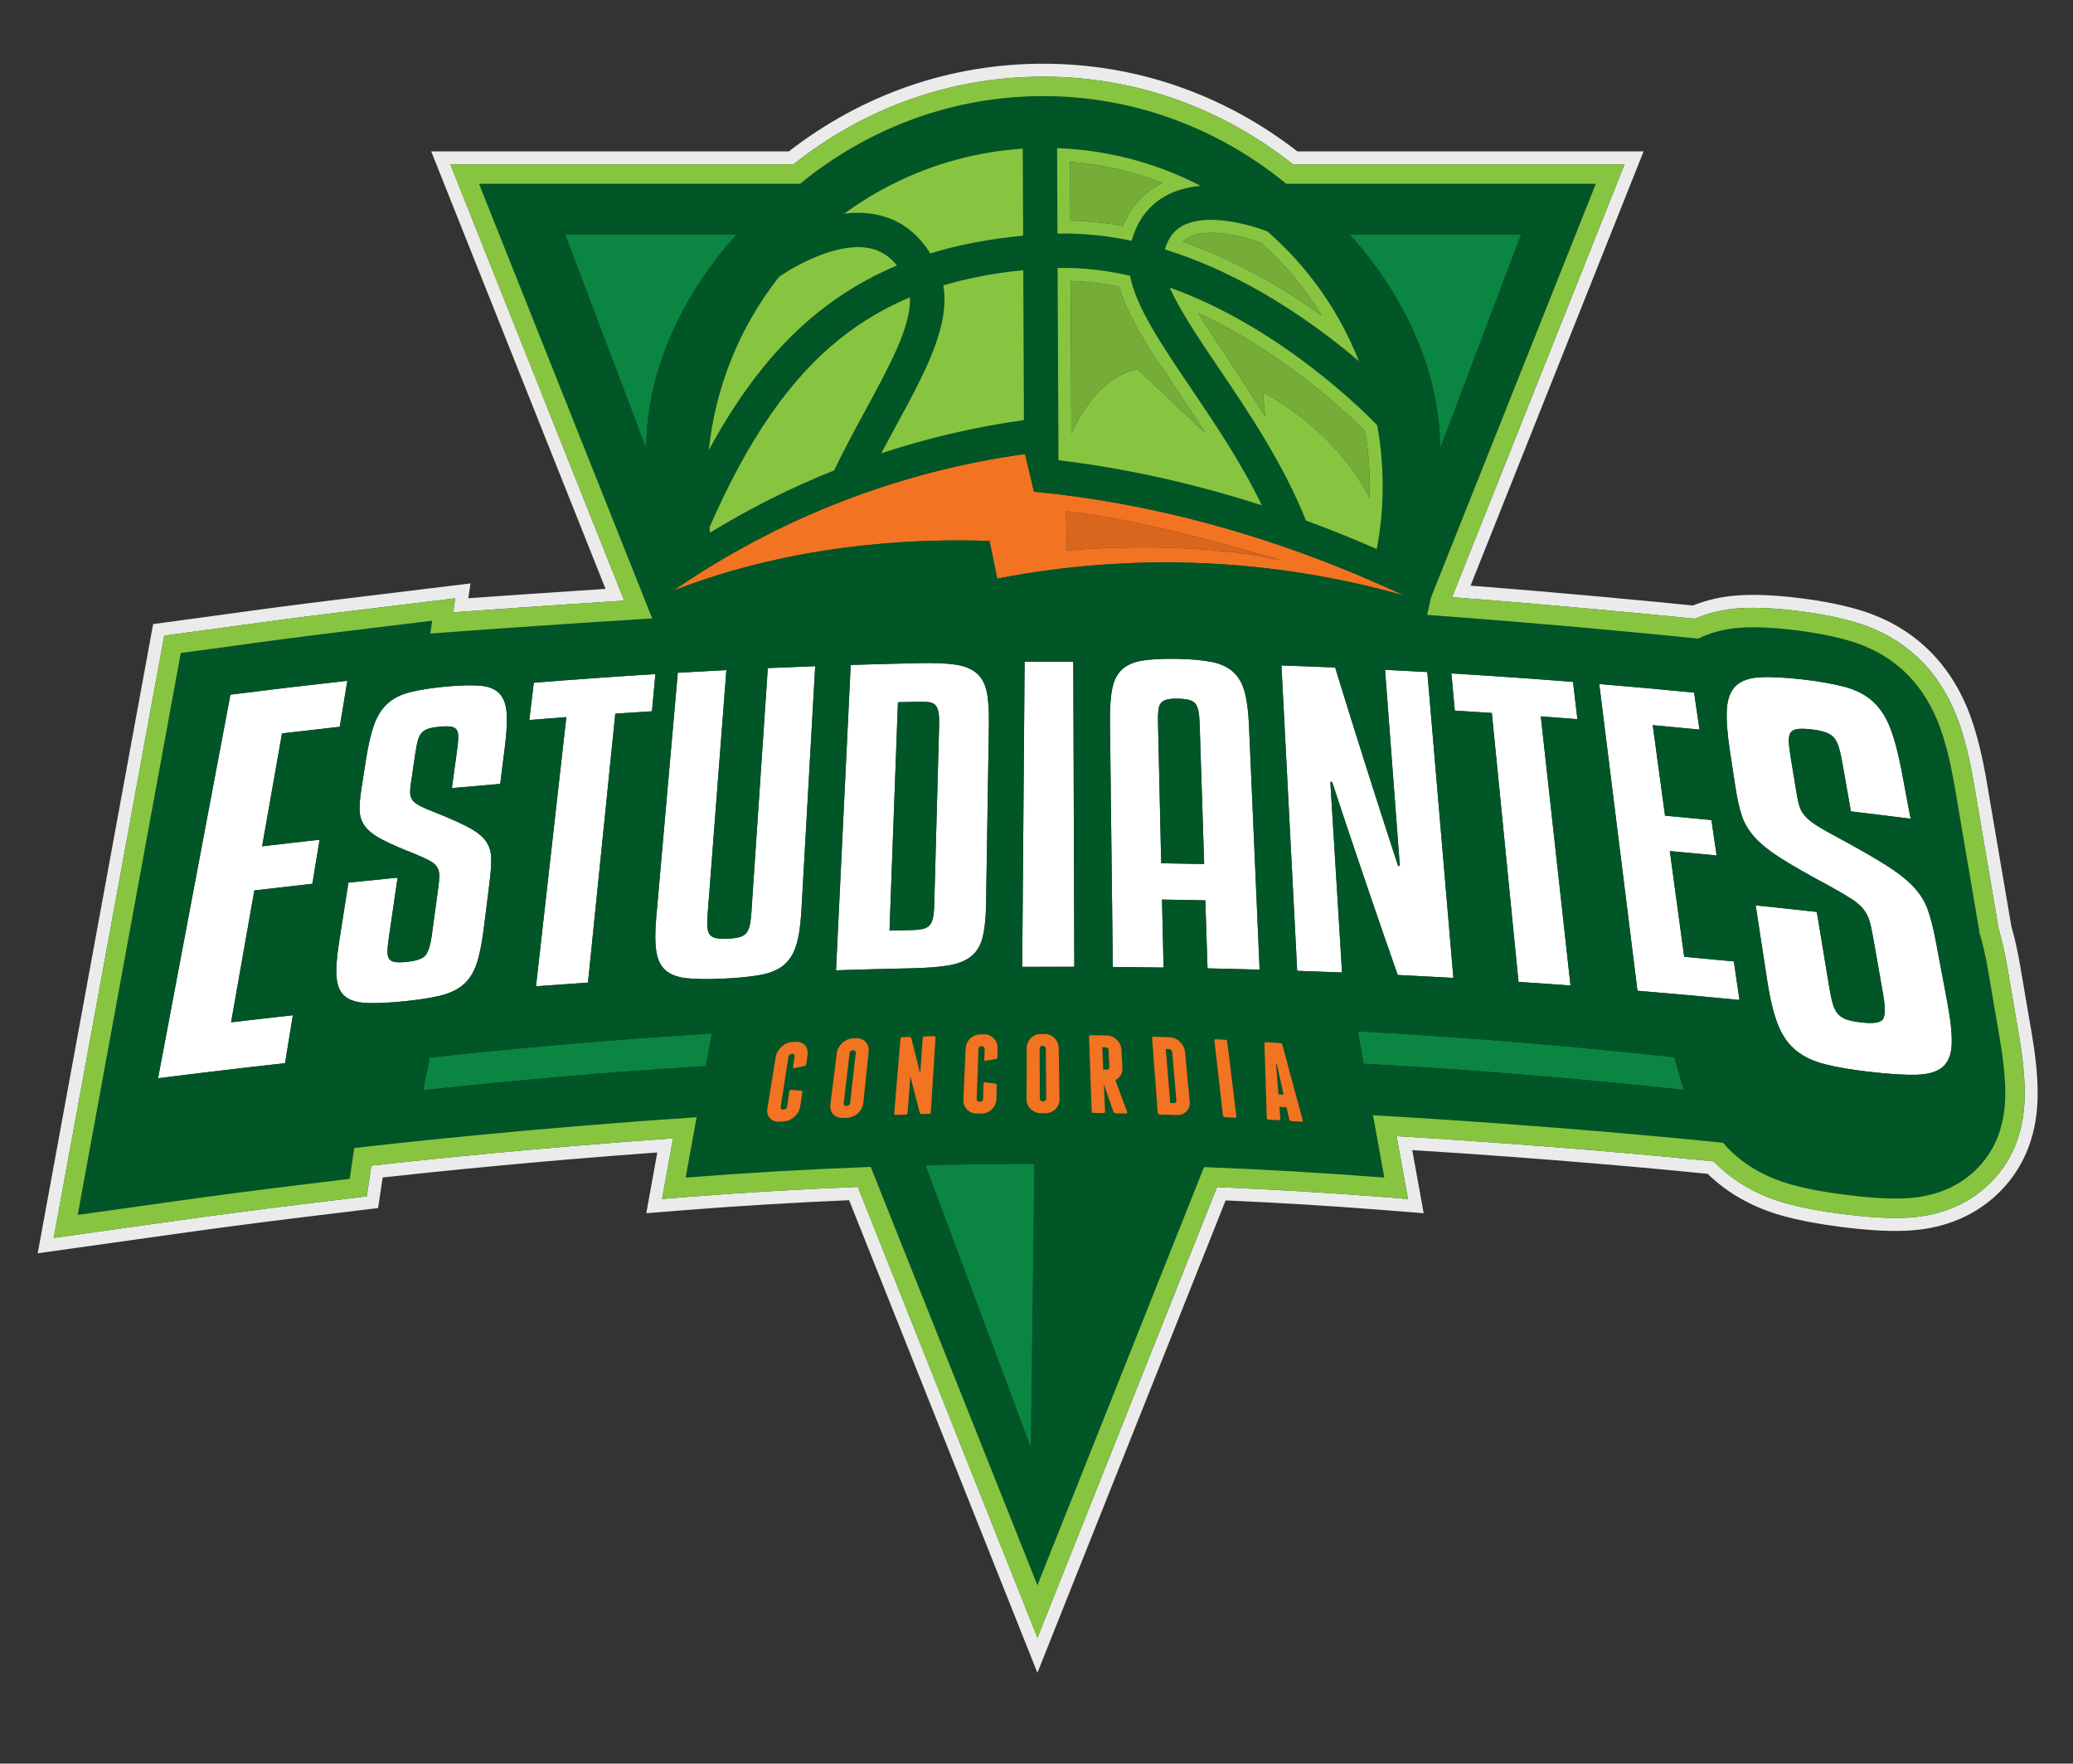 <?xml version="1.0" encoding="utf-8"?>
<!-- Generator: Adobe Illustrator 16.0.0, SVG Export Plug-In . SVG Version: 6.00 Build 0)  -->
<!DOCTYPE svg PUBLIC "-//W3C//DTD SVG 1.1//EN" "http://www.w3.org/Graphics/SVG/1.1/DTD/svg11.dtd">
<svg version="1.1" id="Layer_1" xmlns="http://www.w3.org/2000/svg" xmlns:xlink="http://www.w3.org/1999/xlink" x="0px" y="0px"
	 width="218.667px" height="186px" viewBox="0 0 218.667 186" enable-background="new 0 0 218.667 186" xml:space="preserve">
<rect x="0" y="0" width="218.667" height="186" fill="#333333" stroke="none"/>
<g>
	<path fill="#EBEBEB" d="M214.32,109.031l-1.213-7.104c-0.275-1.61-0.585-2.999-0.943-4.239l-2.598-15.242
		c-0.453-2.662-0.991-4.854-1.643-6.705c-0.964-2.727-2.386-5.06-4.227-6.937c-2.02-2.053-4.524-3.546-7.446-4.439
		c-1.772-0.54-3.885-0.967-6.276-1.269c-2.488-0.316-4.699-0.423-6.47-0.316c-1.737,0.101-3.394,0.464-4.926,1.079
		c-4.679-0.47-13.466-1.316-23.457-2.092l18.253-45.8h-36.517c-7.81-6.053-17.073-9.248-26.822-9.248
		c-9.75,0-19.015,3.195-26.826,9.248H45.486l18.389,46.141c-5.79,0.372-10.814,0.724-14.475,0.988l0.233-1.567l-14.08,1.716
		c-4.077,0.496-8.241,1.042-12.37,1.622l-7.03,0.952l-12.177,66.36l14.7-2.065c4.34-0.608,8.723-1.186,13.036-1.711l8.173-0.995
		l0.48-3.226c5.836-0.643,16.405-1.726,28.969-2.637l-1.161,6.408l4.423-0.351c5.569-0.438,11.274-0.78,16.973-1.02l19.861,49.84
		l19.854-49.819c5.524,0.239,11.058,0.575,16.47,0.999l4.42,0.351l-1.206-6.658c14.561,0.905,26.259,2.011,31.16,2.502
		c0.111,0.107,0.226,0.217,0.339,0.321c2.048,1.885,4.562,3.258,7.472,4.081c1.771,0.495,3.82,0.888,6.264,1.2
		c2.608,0.33,4.725,0.464,6.541,0.412c3.985-0.113,7.31-1.396,9.887-3.816c2.704-2.54,4.149-5.89,4.296-9.964
		C214.995,114.104,214.795,111.816,214.32,109.031z M213.559,115.983c-0.132,3.699-1.432,6.729-3.864,9.014
		c-2.325,2.183-5.35,3.342-8.989,3.448c-1.74,0.049-3.787-0.081-6.327-0.404c-2.377-0.301-4.362-0.681-6.069-1.161
		c-2.7-0.762-5.024-2.03-6.915-3.77c-0.215-0.197-0.427-0.407-0.64-0.628c-4.671-0.471-17.509-1.702-33.439-2.66l1.198,6.629
		l-2.651-0.212c-5.755-0.451-11.631-0.802-17.487-1.043l-18.943,47.533l-18.949-47.554c-6.041,0.241-12.086,0.6-17.992,1.063
		l-2.654,0.21l1.159-6.394c-14.186,0.995-26.051,2.237-31.826,2.88l-0.481,3.241l-7.141,0.867
		c-4.318,0.526-8.711,1.104-13.059,1.713l-12.823,1.801l11.655-63.519l6.046-0.817c4.125-0.58,8.283-1.125,12.351-1.621
		l12.299-1.499l-0.222,1.482c3.913-0.289,10.397-0.749,18.047-1.234L47.504,17.333h36.18c7.646-6.052,16.741-9.248,26.353-9.248
		c9.608,0,18.702,3.195,26.351,9.248h34.973l-18.194,45.654c10.782,0.815,20.377,1.737,25.62,2.265
		c1.479-0.635,3.091-1.008,4.799-1.108c1.691-0.101,3.806,0.003,6.221,0.309c2.317,0.293,4.35,0.705,6.048,1.221
		c2.703,0.824,5.012,2.201,6.868,4.09c1.701,1.731,3.018,3.896,3.912,6.433c0.628,1.776,1.146,3.896,1.586,6.479l2.609,15.318
		c0.354,1.211,0.661,2.575,0.934,4.161l1.213,7.104C213.434,111.955,213.625,114.151,213.559,115.983z"/>
	<path fill="#F27321" d="M104.377,57.051c0.269,1.327,0.541,2.652,0.814,3.978c14.116-2.75,28.82-2.213,42.938,1.787
		c-13.487-6.309-26.765-9.79-39.062-10.964c-0.316-1.324-0.63-2.646-0.94-3.97c-13.146,1.808-25.88,6.669-37.117,14.419
		C80.625,58.56,91.952,56.646,104.377,57.051z M135.205,59.119c-10.081-2.295-22.652-1.053-22.652-1.053l-0.114-4.139
		C120.624,54.685,135.205,59.119,135.205,59.119z"/>
	<g>
		<path fill="#FFFFFF" d="M29.748,77.347c2.031-0.241,4.061-0.473,6.093-0.697c0.266-1.618,0.53-3.234,0.796-4.851
			c-4.115,0.454-8.225,0.942-12.332,1.464c-2.544,13.485-5.088,26.973-7.633,40.457c4.461-0.568,8.925-1.098,13.394-1.591
			c0.276-1.686,0.553-3.369,0.829-5.056c-2.173,0.24-4.345,0.487-6.52,0.745c0.82-4.636,1.636-9.271,2.454-13.909
			c2.039-0.241,4.079-0.476,6.12-0.701c0.255-1.548,0.51-3.097,0.765-4.645c-2.022,0.222-4.043,0.455-6.065,0.694
			C28.35,85.288,29.05,81.316,29.748,77.347z"/>
		<path fill="#FFFFFF" d="M52.626,73.083c-0.458-0.447-1.144-0.704-2.056-0.772c-0.915-0.065-2.111-0.032-3.591,0.106
			c-1.51,0.144-2.75,0.34-3.719,0.585c-0.972,0.246-1.759,0.642-2.369,1.189c-0.609,0.549-1.082,1.284-1.419,2.208
			c-0.336,0.924-0.62,2.139-0.856,3.645c-0.163,1.041-0.327,2.082-0.49,3.122c-0.147,0.931-0.209,1.711-0.19,2.342
			c0.024,0.632,0.219,1.189,0.594,1.676c0.374,0.486,0.974,0.942,1.798,1.373c0.825,0.428,1.981,0.933,3.475,1.519
			c0.63,0.263,1.128,0.493,1.497,0.688c0.367,0.196,0.633,0.42,0.796,0.675c0.164,0.254,0.244,0.558,0.243,0.909
			c-0.004,0.351-0.04,0.8-0.118,1.346c-0.219,1.626-0.443,3.252-0.664,4.878c-0.153,1.121-0.387,1.856-0.699,2.209
			c-0.312,0.353-0.973,0.574-1.979,0.669c-0.503,0.049-0.901,0.053-1.19,0.015c-0.291-0.039-0.499-0.15-0.629-0.323
			c-0.13-0.178-0.193-0.435-0.189-0.771c0.002-0.337,0.046-0.794,0.128-1.367c0.315-2.149,0.627-4.294,0.94-6.441
			c-1.73,0.168-3.458,0.344-5.188,0.524c-0.336,2.149-0.672,4.3-1.01,6.449c-0.236,1.505-0.313,2.698-0.234,3.579
			c0.079,0.88,0.366,1.529,0.863,1.951c0.498,0.42,1.227,0.654,2.187,0.708c0.961,0.052,2.206,0.003,3.73-0.139
			c1.618-0.152,2.958-0.35,4.008-0.591c1.052-0.241,1.896-0.625,2.525-1.152c0.634-0.526,1.107-1.247,1.428-2.166
			c0.317-0.92,0.571-2.128,0.76-3.631c0.217-1.732,0.435-3.466,0.653-5.2c0.13-1.063,0.18-1.924,0.141-2.583
			c-0.04-0.66-0.255-1.235-0.649-1.729c-0.393-0.493-1.015-0.957-1.865-1.397c-0.848-0.439-2.018-0.954-3.5-1.546
			c-0.628-0.237-1.115-0.447-1.464-0.629c-0.349-0.182-0.606-0.372-0.771-0.573c-0.167-0.2-0.26-0.434-0.28-0.701
			c-0.022-0.267-0.003-0.606,0.058-1.017c0.155-1.066,0.312-2.133,0.468-3.199c0.084-0.575,0.173-1.042,0.272-1.402
			c0.093-0.36,0.231-0.636,0.406-0.829c0.176-0.192,0.41-0.336,0.705-0.432c0.293-0.095,0.694-0.167,1.203-0.216
			c0.478-0.044,0.86-0.047,1.15-0.006c0.29,0.041,0.498,0.143,0.622,0.307s0.187,0.421,0.184,0.773
			c-0.003,0.35-0.045,0.812-0.123,1.387c-0.183,1.338-0.367,2.677-0.549,4.016c1.7-0.154,3.396-0.302,5.096-0.445
			c0.168-1.337,0.337-2.676,0.505-4.013c0.189-1.5,0.244-2.695,0.164-3.579C53.35,74.195,53.082,73.53,52.626,73.083z"/>
		<path fill="#FFFFFF" d="M56.307,72.006c-0.157,1.311-0.316,2.621-0.475,3.93c1.301-0.105,2.603-0.206,3.906-0.304
			c-1.065,9.463-2.131,18.926-3.199,28.388c1.828-0.136,3.655-0.266,5.484-0.39c0.961-9.454,1.918-18.91,2.88-28.365
			c1.29-0.088,2.575-0.169,3.866-0.25c0.122-1.307,0.242-2.614,0.364-3.921C64.854,71.358,60.581,71.663,56.307,72.006z"/>
		<path fill="#FFFFFF" d="M80.04,84.611c-0.17,2.516-0.34,5.033-0.508,7.551c-0.093,1.374-0.184,2.749-0.277,4.124
			c-0.04,0.571-0.101,1.028-0.187,1.372c-0.087,0.341-0.215,0.604-0.383,0.789c-0.172,0.184-0.407,0.317-0.714,0.398
			c-0.305,0.083-0.692,0.134-1.165,0.156c-0.507,0.023-0.908,0.011-1.202-0.042c-0.297-0.054-0.523-0.164-0.683-0.333
			c-0.16-0.167-0.259-0.421-0.296-0.758c-0.037-0.336-0.034-0.791,0.012-1.362c0.357-4.647,0.712-9.294,1.071-13.94
			c0.08-1.042,0.16-2.083,0.239-3.125c0.225-2.924,0.449-5.847,0.674-8.77c-1.708,0.087-3.418,0.181-5.127,0.279
			c-0.001,0.02-0.003,0.039-0.004,0.057c-0.024,0.267-0.048,0.533-0.07,0.799c-0.733,8.332-1.468,16.663-2.202,24.996
			c-0.13,1.498-0.127,2.688,0.018,3.574c0.141,0.886,0.479,1.551,1.011,1.994c0.529,0.445,1.292,0.714,2.282,0.809
			c0.992,0.097,2.282,0.104,3.877,0.029c1.56-0.074,2.849-0.206,3.861-0.397c1.014-0.192,1.82-0.537,2.421-1.034
			c0.174-0.144,0.333-0.312,0.479-0.492c0.358-0.438,0.638-0.972,0.83-1.615c0.272-0.903,0.452-2.104,0.536-3.599
			c0.13-2.311,0.26-4.617,0.39-6.926c0.355-6.295,0.711-12.591,1.065-18.885c-1.666,0.061-3.333,0.129-4.997,0.203
			C80.674,75.179,80.357,79.894,80.04,84.611z"/>
		<path fill="#FFFFFF" d="M102.993,70.976c-0.545-0.455-1.291-0.751-2.238-0.885c-0.95-0.134-2.183-0.188-3.7-0.154
			c-2.439,0.051-4.88,0.116-7.319,0.192c-0.348,7.226-0.696,14.45-1.044,21.676c-0.167,3.51-0.337,7.02-0.505,10.53
			c2.611-0.084,5.223-0.154,7.834-0.209c1.624-0.033,2.95-0.131,3.973-0.297c1.022-0.165,1.831-0.481,2.43-0.952
			c0.596-0.467,1.003-1.14,1.225-2.011c0.101-0.396,0.177-0.861,0.238-1.378c0.071-0.614,0.115-1.305,0.126-2.088
			c0.101-6.34,0.201-12.682,0.302-19.022c0.023-1.439-0.057-2.586-0.235-3.44C103.896,72.084,103.534,71.431,102.993,70.976z
			 M98.412,96.805c-0.072,0.339-0.189,0.6-0.353,0.779c-0.162,0.18-0.395,0.309-0.698,0.381c-0.302,0.073-0.706,0.115-1.212,0.127
			c-0.772,0.016-1.547,0.032-2.321,0.052c0.043-1.185,0.088-2.368,0.13-3.553c0.254-6.843,0.506-13.687,0.759-20.531
			c0.735-0.017,1.47-0.034,2.205-0.051c0.482-0.009,0.863,0.01,1.146,0.058c0.286,0.05,0.499,0.167,0.643,0.355
			c0.147,0.187,0.242,0.443,0.294,0.768c0.053,0.325,0.07,0.747,0.057,1.263c-0.172,6.342-0.346,12.684-0.519,19.025
			c-0.008,0.292-0.026,0.553-0.051,0.786C98.471,96.464,98.445,96.647,98.412,96.805z"/>
		<path fill="#FFFFFF" d="M113.215,69.782c-1.713-0.003-3.424-0.001-5.135,0.007c-0.074,9.372-0.148,18.742-0.223,28.114
			c-0.011,1.355-0.021,2.711-0.033,4.065c1.833-0.01,3.665-0.012,5.498-0.007c-0.005-1.378-0.008-2.755-0.014-4.134
			C113.275,88.48,113.244,79.131,113.215,69.782z"/>
		<path fill="#FFFFFF" d="M131.743,76.423c-0.061-1.439-0.218-2.605-0.465-3.494c-0.247-0.888-0.658-1.586-1.227-2.089
			c-0.571-0.504-1.328-0.849-2.271-1.034c-0.941-0.185-2.142-0.292-3.599-0.319c-1.457-0.027-2.652,0.032-3.585,0.167
			c-0.936,0.137-1.666,0.443-2.195,0.912c-0.529,0.47-0.889,1.147-1.07,2.027c-0.184,0.882-0.268,2.071-0.25,3.563
			c0.082,7.046,0.165,14.093,0.248,21.138c0.017,1.562,0.036,3.127,0.055,4.688c1.785,0.015,3.568,0.034,5.354,0.06
			c-0.047-2.032-0.093-4.066-0.139-6.101c-0.008-0.356-0.017-0.713-0.023-1.068c0.921,0.014,1.842,0.032,2.763,0.049
			c0.602,0.013,1.203,0.021,1.803,0.034c0.077,2.392,0.155,4.78,0.231,7.172c1.832,0.039,3.664,0.084,5.494,0.136
			c-0.159-3.702-0.321-7.405-0.481-11.109C132.173,86.243,131.958,81.333,131.743,76.423z M122.489,91.043
			c-0.112-4.943-0.226-9.887-0.338-14.83c-0.013-0.543,0-0.984,0.039-1.322s0.136-0.595,0.295-0.769
			c0.163-0.174,0.384-0.293,0.669-0.357c0.282-0.062,0.649-0.09,1.1-0.082s0.826,0.049,1.127,0.123
			c0.303,0.073,0.531,0.202,0.688,0.38c0.156,0.181,0.269,0.441,0.34,0.781c0.072,0.342,0.114,0.784,0.134,1.326
			c0.159,4.945,0.318,9.889,0.476,14.833C125.508,91.092,123.999,91.065,122.489,91.043z"/>
		<path fill="#FFFFFF" d="M148.67,70.777c-0.267-0.014-0.534-0.028-0.802-0.042c-0.589-0.031-1.178-0.065-1.769-0.094
			c0.095,1.271,0.191,2.542,0.288,3.812c0.027,0.364,0.056,0.728,0.082,1.09c0.398,5.262,0.794,10.525,1.19,15.787
			c-0.062-0.004-0.122-0.005-0.186-0.009c-1.185-3.615-2.348-7.226-3.491-10.836c-0.062-0.193-0.121-0.386-0.181-0.579
			c-1.006-3.172-1.993-6.341-2.966-9.51c-1.888-0.08-3.775-0.152-5.665-0.216c0.312,6.058,0.625,12.118,0.938,18.176
			c0.182,3.508,0.362,7.018,0.543,10.525c0.061,1.169,0.119,2.338,0.18,3.507c1.578,0.054,3.155,0.111,4.731,0.175
			c-0.285-4.624-0.567-9.246-0.851-13.869c-0.095-1.51-0.186-3.019-0.278-4.527c-0.035-0.569-0.069-1.14-0.104-1.709
			c0.062,0.002,0.121,0.005,0.186,0.007c0.128,0.391,0.259,0.782,0.387,1.173c0.275,0.833,0.552,1.665,0.828,2.498
			c1.851,5.557,3.751,11.121,5.705,16.689c1.957,0.095,3.914,0.197,5.872,0.309c-0.917-10.751-1.833-21.504-2.75-32.256
			C149.927,70.842,149.299,70.811,148.67,70.777z"/>
		<path fill="#FFFFFF" d="M165.927,71.918c-4.275-0.338-8.551-0.636-12.829-0.892c0.119,1.307,0.237,2.614,0.358,3.92
			c1.302,0.078,2.604,0.161,3.907,0.247c0.938,9.455,1.877,18.907,2.814,28.363c1.828,0.118,3.657,0.246,5.484,0.38
			c-1.046-9.461-2.089-18.922-3.133-28.382c1.288,0.093,2.574,0.191,3.862,0.293C166.235,74.537,166.082,73.228,165.927,71.918z"/>
		<path fill="#FFFFFF" d="M205.403,105.679c-0.407-2.168-0.818-4.337-1.225-6.503c-0.254-1.333-0.534-2.425-0.845-3.281
			c-0.31-0.854-0.812-1.651-1.507-2.391c-0.694-0.736-1.668-1.5-2.922-2.288c-1.255-0.785-2.945-1.757-5.069-2.904
			c-0.893-0.47-1.598-0.869-2.114-1.194c-0.517-0.326-0.921-0.639-1.21-0.938c-0.291-0.3-0.5-0.624-0.634-0.972
			c-0.13-0.349-0.237-0.779-0.322-1.29c-0.22-1.328-0.439-2.655-0.66-3.983c-0.117-0.715-0.187-1.29-0.204-1.727
			c-0.019-0.436,0.048-0.755,0.194-0.956c0.15-0.201,0.391-0.324,0.727-0.37c0.34-0.043,0.819-0.033,1.447,0.04
			c0.589,0.068,1.077,0.167,1.46,0.294c0.385,0.129,0.688,0.314,0.911,0.557c0.226,0.246,0.402,0.59,0.536,1.041
			c0.134,0.45,0.264,1.032,0.39,1.748c0.295,1.67,0.589,3.34,0.883,5.009c2.102,0.25,4.2,0.507,6.297,0.773
			c-0.312-1.672-0.629-3.345-0.944-5.018c-0.353-1.878-0.757-3.395-1.206-4.553c-0.449-1.157-1.055-2.081-1.807-2.776
			c-0.753-0.693-1.721-1.205-2.907-1.533c-1.183-0.325-2.688-0.597-4.511-0.808c-1.862-0.211-3.365-0.287-4.503-0.226
			c-1.14,0.06-1.993,0.363-2.558,0.906c-0.562,0.542-0.88,1.364-0.946,2.461c-0.068,1.097,0.044,2.581,0.328,4.45
			c0.198,1.292,0.396,2.584,0.595,3.876c0.175,1.156,0.4,2.142,0.674,2.955c0.272,0.814,0.744,1.583,1.415,2.305
			c0.67,0.722,1.617,1.466,2.843,2.232c1.224,0.768,2.899,1.719,5.041,2.865c0.905,0.503,1.633,0.931,2.182,1.277
			c0.546,0.347,0.973,0.706,1.282,1.075c0.309,0.373,0.531,0.782,0.666,1.231c0.137,0.451,0.267,1.017,0.385,1.698
			c0.358,2.028,0.713,4.056,1.071,6.083c0.245,1.398,0.237,2.28-0.021,2.651c-0.262,0.371-1.018,0.482-2.273,0.336
			c-0.628-0.071-1.134-0.169-1.521-0.296c-0.385-0.128-0.694-0.322-0.931-0.583c-0.235-0.261-0.419-0.605-0.546-1.037
			c-0.13-0.431-0.254-1.006-0.374-1.722c-0.442-2.673-0.885-5.344-1.327-8.017c-2.149-0.239-4.298-0.47-6.447-0.689
			c0.41,2.669,0.819,5.337,1.229,8.006c0.287,1.872,0.653,3.379,1.102,4.529c0.446,1.15,1.074,2.061,1.879,2.73
			c0.805,0.672,1.834,1.165,3.092,1.484c1.256,0.321,2.835,0.588,4.735,0.806c2.019,0.231,3.653,0.334,4.903,0.305
			c1.251-0.032,2.177-0.303,2.775-0.811c0.598-0.508,0.917-1.31,0.962-2.403C205.913,109.043,205.759,107.556,205.403,105.679z"/>
		<path fill="#FFFFFF" d="M177.651,100.907c-0.505-3.717-1.009-7.434-1.513-11.149c1.646,0.148,3.289,0.304,4.935,0.463
			c-0.18-1.245-0.363-2.489-0.545-3.733c-1.632-0.159-3.263-0.312-4.896-0.461c-0.434-3.183-0.865-6.364-1.296-9.547
			c1.645,0.149,3.287,0.304,4.932,0.465c-0.19-1.299-0.381-2.598-0.568-3.898c-3.335-0.325-6.67-0.627-10.007-0.904
			c1.343,10.783,2.687,21.563,4.031,32.347c3.588,0.299,7.176,0.621,10.76,0.973c-0.195-1.354-0.396-2.708-0.594-4.062
			C181.145,101.229,179.398,101.065,177.651,100.907z"/>
	</g>
	<g>
		<path fill="#0B8642" d="M176.6,111.5c-11.286-1.22-22.377-2.129-33.372-2.731c0.207,1.138,0.412,2.278,0.619,3.418
			c11.162,0.606,22.389,1.523,33.751,2.752L176.6,111.5z"/>
		<path fill="#0B8642" d="M44.685,114.971c10.014-1.087,19.922-1.933,29.772-2.538c0.208-1.144,0.417-2.29,0.624-3.434
			c-9.819,0.603-19.725,1.448-29.785,2.544C45.204,112.686,44.776,113.832,44.685,114.971z"/>
		<path fill="#0B8642" d="M108.744,152.698l0.368-29.949c-3.833,0-7.663,0.053-11.494,0.146L108.744,152.698z"/>
		<path fill="#0B8642" d="M68.164,47.294c0-12.988,9.569-22.559,9.569-22.559H59.619L68.164,47.294z"/>
		<path fill="#0B8642" d="M160.452,24.735h-18.116c0,0,9.572,9.571,9.572,22.559L160.452,24.735z"/>
	</g>
	<g>
		<path fill="#005626" d="M210.952,109.604l-1.214-7.1c-0.282-1.657-0.604-3.058-0.979-4.267l0.031,0.004l-2.593-15.222
			c-0.422-2.467-0.911-4.475-1.498-6.14c-0.795-2.252-1.954-4.163-3.44-5.679c-1.616-1.643-3.636-2.842-6.004-3.565
			c-1.586-0.483-3.507-0.869-5.709-1.148c-2.281-0.289-4.258-0.391-5.842-0.296c-1.66,0.098-3.208,0.495-4.573,1.158
			c-5.964-0.604-16.703-1.635-28.596-2.5c0.142-0.593,0.273-1.19,0.394-1.792l17.404-43.673h-32.653
			c-7.08-5.794-15.978-9.247-25.645-9.247c-9.669,0-18.568,3.452-25.646,9.247H50.528l18.268,45.838
			c-10.823,0.666-19.718,1.319-23.409,1.598l0.203-1.357l-9.625,1.173c-4.091,0.498-8.238,1.043-12.326,1.618l-4.572,0.619
			L8.195,128.134l10.006-1.408c4.342-0.612,8.749-1.188,13.1-1.719l5.588-0.679l0.483-3.251c5.376-0.619,19.325-2.133,36.11-3.25
			c-0.384,2.123-0.771,4.245-1.155,6.367c6.501-0.511,13.01-0.884,19.522-1.125l17.582,44.12l17.575-44.102
			c6.343,0.241,12.683,0.608,19.015,1.106c-0.396-2.191-0.794-4.383-1.189-6.574c18.241,1.041,32.979,2.495,36.913,2.9
			c0.327,0.382,0.673,0.743,1.039,1.081c1.65,1.518,3.695,2.63,6.08,3.304c1.61,0.45,3.497,0.812,5.771,1.101
			c2.429,0.309,4.372,0.433,6.012,0.389c3.125-0.091,5.695-1.064,7.644-2.894c2.024-1.899,3.11-4.452,3.222-7.592
			C211.569,114.222,211.387,112.161,210.952,109.604z M165.927,71.918c0.155,1.31,0.309,2.619,0.465,3.929
			c-1.288-0.102-2.574-0.201-3.862-0.293c1.044,9.46,2.087,18.921,3.133,28.382c-1.827-0.134-3.656-0.262-5.484-0.38
			c-0.938-9.456-1.876-18.908-2.814-28.363c-1.303-0.086-2.605-0.169-3.907-0.247c-0.121-1.306-0.239-2.613-0.358-3.92
			C157.376,71.282,161.651,71.58,165.927,71.918z M150.558,70.878c0.917,10.752,1.833,21.505,2.75,32.256
			c-1.958-0.111-3.915-0.214-5.872-0.309c-1.954-5.568-3.854-11.132-5.705-16.689c-0.276-0.833-0.553-1.665-0.828-2.498
			c-0.128-0.391-0.259-0.782-0.387-1.173c-0.064-0.002-0.124-0.005-0.186-0.007c0.035,0.569,0.069,1.14,0.104,1.709
			c0.093,1.509,0.184,3.018,0.278,4.527c0.283,4.623,0.565,9.245,0.851,13.869c-1.576-0.063-3.153-0.121-4.731-0.175
			c-0.061-1.169-0.119-2.338-0.18-3.507c-0.181-3.508-0.361-7.017-0.543-10.525c-0.312-6.058-0.626-12.118-0.938-18.176
			c1.89,0.064,3.777,0.136,5.665,0.216c0.973,3.168,1.96,6.338,2.966,9.51c0.06,0.193,0.119,0.385,0.181,0.579
			c1.144,3.61,2.307,7.221,3.491,10.836c0.063,0.004,0.124,0.005,0.186,0.009c-0.396-5.262-0.792-10.525-1.19-15.787
			c-0.026-0.363-0.055-0.727-0.082-1.09c-0.097-1.271-0.193-2.542-0.288-3.812c0.591,0.028,1.18,0.062,1.769,0.094
			c0.268,0.015,0.535,0.029,0.802,0.042C149.299,70.811,149.927,70.842,150.558,70.878z M125.498,116.185
			c0.021,0.203-0.003,0.393-0.064,0.57c-0.001,0.002-0.005,0.005-0.006,0.007c-0.061,0.174-0.153,0.323-0.276,0.449
			c-0.125,0.128-0.274,0.225-0.455,0.296c-0.176,0.071-0.37,0.104-0.581,0.097c-0.604-0.021-1.209-0.045-1.813-0.065
			c-0.11-0.002-0.176-0.061-0.182-0.168c-0.016-0.235-0.035-0.466-0.052-0.697c-0.133-1.763-0.265-3.522-0.397-5.283
			c-0.047-0.63-0.096-1.262-0.143-1.894c-0.008-0.11,0.044-0.163,0.15-0.159c0.574,0.019,1.151,0.038,1.728,0.061
			c0.2,0.007,0.392,0.055,0.574,0.139s0.349,0.195,0.49,0.336c0.143,0.137,0.262,0.298,0.357,0.482
			c0.094,0.181,0.149,0.372,0.17,0.578c0.016,0.174,0.033,0.349,0.049,0.524C125.197,113.034,125.349,114.61,125.498,116.185z
			 M118.896,117.28c0.032,0.111-0.008,0.16-0.112,0.16c-0.367-0.009-0.733-0.019-1.101-0.023c-0.046-0.004-0.094-0.019-0.142-0.052
			c-0.045-0.03-0.076-0.071-0.097-0.12c-0.078-0.223-0.155-0.447-0.233-0.672c-0.26-0.738-0.517-1.474-0.771-2.214
			c0.031,0.734,0.063,1.469,0.095,2.204c0.01,0.236,0.021,0.476,0.03,0.711c-0.021,0.078-0.077,0.117-0.164,0.117
			c-0.358-0.01-0.716-0.014-1.076-0.021c-0.114-0.002-0.169-0.059-0.175-0.166c-0.009-0.221-0.015-0.442-0.023-0.661
			c-0.062-1.744-0.122-3.49-0.184-5.237c-0.022-0.654-0.047-1.312-0.069-1.967c-0.002-0.111,0.048-0.166,0.156-0.163
			c0.576,0.01,1.151,0.017,1.729,0.029c0.198,0.006,0.391,0.05,0.571,0.132c0.182,0.08,0.339,0.189,0.477,0.325
			c0.136,0.139,0.248,0.294,0.338,0.477c0.086,0.181,0.134,0.372,0.147,0.575c0.011,0.208,0.022,0.416,0.035,0.626
			c0.022,0.428,0.047,0.854,0.07,1.284c0.015,0.287-0.045,0.546-0.182,0.772c-0.138,0.227-0.323,0.401-0.564,0.521
			c0.325,0.893,0.658,1.786,0.992,2.679C118.729,116.825,118.809,117.051,118.896,117.28z M96.03,113.514
			c-0.083,1.069-0.165,2.14-0.247,3.212c-0.016,0.217-0.034,0.435-0.05,0.653c-0.007,0.11-0.069,0.167-0.182,0.168
			c-0.359,0.014-0.719,0.027-1.076,0.041c-0.113,0.003-0.166-0.052-0.155-0.161c0.019-0.218,0.037-0.438,0.057-0.657
			c0.148-1.748,0.295-3.499,0.445-5.247c0.055-0.657,0.109-1.312,0.166-1.972c0.009-0.106,0.07-0.165,0.176-0.168
			c0.255-0.01,0.508-0.019,0.76-0.027c0.046-0.002,0.09,0.013,0.131,0.042c0.039,0.03,0.063,0.063,0.077,0.104
			c0.162,0.659,0.331,1.318,0.496,1.978c0.145,0.581,0.287,1.164,0.438,1.744c0.04-0.588,0.082-1.172,0.123-1.757
			c0.046-0.664,0.095-1.327,0.142-1.994c0.008-0.107,0.066-0.164,0.171-0.168c0.343-0.009,0.686-0.02,1.027-0.029
			c0.105-0.001,0.158,0.052,0.15,0.159c-0.04,0.668-0.082,1.331-0.124,1.998c-0.11,1.742-0.22,3.484-0.33,5.225
			c-0.013,0.216-0.027,0.433-0.04,0.65c-0.005,0.109-0.068,0.164-0.179,0.168c-0.259,0.005-0.515,0.013-0.774,0.02
			c-0.05,0.002-0.096-0.011-0.137-0.04c-0.041-0.031-0.069-0.063-0.083-0.104c-0.058-0.219-0.11-0.438-0.167-0.657
			C96.569,115.634,96.295,114.575,96.03,113.514z M99.502,30.097c2.576-0.767,5.374-1.296,8.437-1.602l0.071,15.808
			c-5.099,0.709-10.136,1.88-15.05,3.498c0.529-0.994,1.058-1.967,1.571-2.915C97.572,39.294,100.247,34.367,99.502,30.097z
			 M91.349,43.154c-1.09,2.005-2.261,4.162-3.367,6.459c-4.505,1.797-8.88,3.987-13.074,6.559c-0.026-0.185-0.049-0.37-0.072-0.554
			c4.112-9.384,8.523-15.74,13.881-19.981c2.208-1.749,4.613-3.167,7.268-4.283C96.122,34.362,93.886,38.488,91.349,43.154z
			 M108.127,47.881c0.31,1.323,0.625,2.646,0.94,3.97c12.297,1.174,25.574,4.655,39.062,10.964c-14.117-4-28.821-4.537-42.938-1.787
			c-0.274-1.325-0.545-2.651-0.814-3.978c-12.425-0.405-23.752,1.509-33.367,5.25C82.247,54.55,94.981,49.689,108.127,47.881z
			 M145.272,44.842c0.782,4.308,0.771,8.743-0.045,13.064c-2.502-1.097-4.995-2.099-7.474-3.007
			c-2.377-5.985-6.047-11.421-9.211-16.1c-2.098-3.107-4.113-6.097-5.154-8.471C135.05,34.495,144.038,43.558,145.272,44.842z
			 M125.545,40.826c2.59,3.835,5.413,8.016,7.56,12.469c-7.35-2.369-14.544-3.924-21.452-4.757l-0.092-20.279
			c2.604-0.053,5.164,0.252,7.639,0.83C119.845,32.385,122.431,36.219,125.545,40.826z M107.857,97.904
			c0.075-9.372,0.149-18.743,0.223-28.114c1.71-0.008,3.422-0.011,5.135-0.007c0.029,9.349,0.061,18.698,0.094,28.046
			c0.006,1.379,0.009,2.756,0.014,4.134c-1.833-0.005-3.664-0.003-5.498,0.007C107.836,100.615,107.847,99.259,107.857,97.904z
			 M132.867,102.263c-1.83-0.052-3.662-0.097-5.494-0.136c-0.076-2.392-0.154-4.78-0.231-7.172c-0.6-0.014-1.201-0.021-1.803-0.034
			c-0.921-0.017-1.842-0.035-2.763-0.049c0.007,0.355,0.016,0.712,0.023,1.068c0.046,2.034,0.092,4.068,0.139,6.101
			c-1.785-0.025-3.568-0.045-5.354-0.06c-0.019-1.562-0.038-3.126-0.055-4.688c-0.083-7.044-0.166-14.092-0.248-21.138
			c-0.018-1.492,0.066-2.681,0.25-3.563c0.182-0.879,0.541-1.557,1.07-2.027c0.529-0.469,1.26-0.775,2.195-0.912
			c0.933-0.136,2.128-0.194,3.585-0.167c1.457,0.027,2.657,0.134,3.599,0.319c0.942,0.185,1.699,0.53,2.271,1.034
			c0.568,0.503,0.979,1.201,1.227,2.089c0.247,0.889,0.404,2.055,0.465,3.494c0.215,4.91,0.43,9.82,0.643,14.731
			C132.546,94.858,132.708,98.561,132.867,102.263z M89.735,70.128c2.439-0.076,4.88-0.142,7.319-0.192
			c1.517-0.033,2.75,0.021,3.7,0.154c0.947,0.134,1.693,0.431,2.238,0.885c0.542,0.456,0.904,1.109,1.086,1.962
			c0.179,0.854,0.258,2.001,0.235,3.44c-0.101,6.34-0.202,12.682-0.302,19.022c-0.012,0.783-0.056,1.474-0.126,2.088
			c-0.061,0.517-0.137,0.982-0.238,1.378c-0.222,0.871-0.629,1.544-1.225,2.011c-0.599,0.471-1.407,0.787-2.43,0.952
			c-1.023,0.166-2.349,0.264-3.973,0.297c-2.612,0.055-5.223,0.125-7.834,0.209c0.168-3.511,0.338-7.021,0.505-10.53
			C89.039,84.579,89.388,77.354,89.735,70.128z M105.208,111.33c-0.001,0.05-0.003,0.099-0.003,0.149
			c-0.003,0.11-0.055,0.182-0.157,0.212c-0.356,0.057-0.712,0.119-1.069,0.178c-0.103,0.032-0.152-0.008-0.149-0.117
			c0.005-0.135,0.009-0.271,0.014-0.407c0.006-0.243,0.015-0.485,0.022-0.727c0.003-0.079-0.021-0.145-0.076-0.197
			c-0.053-0.057-0.118-0.082-0.193-0.08c-0.032,0-0.063,0-0.092,0c-0.079,0.001-0.147,0.03-0.203,0.087
			c-0.054,0.054-0.082,0.121-0.088,0.199c-0.008,0.241-0.016,0.482-0.024,0.724c-0.055,1.522-0.107,3.044-0.162,4.566
			c-0.001,0.079,0.024,0.146,0.078,0.197c0.056,0.054,0.122,0.083,0.203,0.079c0.031,0,0.062,0,0.095,0
			c0.081,0,0.149-0.031,0.207-0.084c0.06-0.057,0.089-0.124,0.09-0.201c0.018-0.546,0.036-1.094,0.052-1.638
			c0.004-0.109,0.058-0.15,0.157-0.121c0.359,0.042,0.718,0.084,1.079,0.128c0.101,0.029,0.153,0.103,0.149,0.212
			c-0.012,0.486-0.023,0.974-0.033,1.459c-0.005,0.207-0.049,0.398-0.135,0.575c-0.001,0.004-0.003,0.006-0.006,0.012
			c-0.083,0.175-0.193,0.328-0.331,0.462c-0.142,0.133-0.305,0.242-0.492,0.323c-0.187,0.078-0.386,0.12-0.597,0.12
			c-0.153,0.006-0.307,0.008-0.458,0.009c-0.211,0.002-0.406-0.03-0.589-0.107c-0.187-0.075-0.342-0.179-0.471-0.307
			c-0.132-0.13-0.23-0.279-0.303-0.453c0-0.005-0.002-0.007-0.003-0.009c-0.074-0.181-0.101-0.369-0.096-0.573
			c0.065-1.542,0.134-3.083,0.2-4.628c0.011-0.259,0.023-0.521,0.033-0.781c0.009-0.203,0.054-0.395,0.142-0.575
			c0.084-0.181,0.194-0.34,0.331-0.474c0.135-0.137,0.295-0.242,0.475-0.324c0.178-0.084,0.368-0.121,0.569-0.126
			c0.145-0.002,0.29-0.004,0.437-0.006c0.199-0.004,0.387,0.033,0.561,0.107c0.173,0.079,0.326,0.183,0.452,0.312
			c0.127,0.13,0.228,0.285,0.301,0.462c0.074,0.183,0.109,0.373,0.104,0.575C105.22,110.805,105.214,111.069,105.208,111.33z
			 M108.722,116.971c-0.134-0.13-0.243-0.285-0.321-0.461c-0.002-0.002-0.002-0.003-0.004-0.005
			c-0.077-0.181-0.116-0.371-0.116-0.574c0.007-1.543,0.014-3.084,0.019-4.625c0.002-0.262,0.002-0.522,0.004-0.783
			c0.003-0.201,0.039-0.393,0.118-0.572c0.079-0.181,0.183-0.336,0.315-0.469c0.133-0.134,0.282-0.239,0.461-0.316
			c0.177-0.078,0.364-0.115,0.563-0.115c0.146,0,0.292,0,0.438,0c0.198,0,0.388,0.041,0.566,0.119
			c0.177,0.078,0.329,0.185,0.465,0.317c0.129,0.134,0.239,0.291,0.319,0.472c0.079,0.181,0.119,0.368,0.122,0.573
			c0.005,0.256,0.009,0.51,0.012,0.765c0.026,1.547,0.05,3.094,0.074,4.643c0.002,0.203-0.035,0.393-0.113,0.571
			c0,0.002,0,0.004,0,0.004c-0.078,0.177-0.187,0.332-0.317,0.464c-0.134,0.133-0.294,0.235-0.479,0.314
			c-0.184,0.076-0.381,0.114-0.592,0.114c-0.153,0-0.307-0.001-0.459-0.001c-0.21,0-0.408-0.041-0.594-0.117
			c-0.01-0.006-0.018-0.011-0.028-0.015c-0.115-0.053-0.219-0.117-0.316-0.19C108.813,117.047,108.765,117.012,108.722,116.971z
			 M160.452,24.735l-8.544,22.559c0-12.988-9.572-22.559-9.572-22.559H160.452z M143.347,38.092
			c-4.489-3.822-11.805-9.106-20.469-11.781c0.326-1.155,0.92-1.972,1.804-2.469c1.605-0.897,3.935-0.713,5.605-0.399
			c1.875,0.354,3.308,0.929,3.421,0.975C138.113,28.275,141.331,32.987,143.347,38.092z M126.218,19.383
			c0.146,0.073,0.292,0.144,0.437,0.219c-1.297,0.113-2.583,0.432-3.74,1.08c-1.262,0.707-2.819,2.084-3.547,4.715
			c-2.528-0.536-5.146-0.814-7.822-0.76l-0.022-5.254l-0.017-3.759C116.552,15.803,121.574,17.05,126.218,19.383z M107.883,15.675
			l0.017,3.708l0.024,5.473c-3.567,0.337-6.817,0.954-9.8,1.872c-1.282-2.069-3.021-3.417-5.197-3.986
			c-1.272-0.334-2.586-0.363-3.873-0.203c1.64-1.209,3.369-2.259,5.158-3.156C98.506,17.23,103.162,15.984,107.883,15.675z
			 M92.015,26.247c1.027,0.272,1.884,0.853,2.594,1.753c-2.961,1.243-5.654,2.83-8.137,4.798c-4.426,3.501-8.226,8.25-11.704,14.672
			c0.681-6.479,3.125-12.827,7.405-18.265C84.034,27.908,88.651,25.362,92.015,26.247z M59.619,24.735h18.115
			c0,0-9.569,9.571-9.569,22.559L59.619,24.735z M71.49,71.007c0.001-0.018,0.003-0.037,0.004-0.057
			c1.709-0.099,3.419-0.192,5.127-0.279c-0.225,2.923-0.449,5.846-0.674,8.77c-0.08,1.041-0.16,2.082-0.239,3.125
			c-0.359,4.646-0.714,9.293-1.071,13.94c-0.045,0.571-0.048,1.026-0.012,1.362c0.037,0.337,0.136,0.591,0.296,0.758
			c0.16,0.169,0.386,0.279,0.683,0.333c0.294,0.053,0.695,0.065,1.202,0.042c0.473-0.022,0.86-0.073,1.165-0.156
			c0.307-0.081,0.542-0.215,0.714-0.398c0.168-0.185,0.296-0.448,0.383-0.789c0.086-0.344,0.147-0.801,0.187-1.372
			c0.093-1.375,0.184-2.75,0.277-4.124c0.168-2.518,0.338-5.035,0.508-7.551c0.318-4.717,0.635-9.432,0.952-14.149
			c1.665-0.074,3.332-0.142,4.997-0.203c-0.354,6.294-0.71,12.59-1.065,18.885c-0.13,2.309-0.26,4.616-0.39,6.926
			c-0.084,1.495-0.264,2.695-0.536,3.599c-0.192,0.644-0.472,1.178-0.83,1.615c-0.146,0.18-0.304,0.349-0.479,0.492
			c-0.601,0.497-1.407,0.842-2.421,1.034c-1.012,0.191-2.301,0.323-3.861,0.397c-1.595,0.075-2.885,0.067-3.877-0.029
			c-0.99-0.095-1.753-0.363-2.282-0.809c-0.533-0.443-0.871-1.108-1.011-1.994c-0.145-0.887-0.148-2.076-0.018-3.574
			c0.734-8.333,1.469-16.664,2.202-24.996C71.442,71.54,71.466,71.274,71.49,71.007z M56.307,72.006
			c4.274-0.343,8.547-0.648,12.827-0.913c-0.123,1.307-0.242,2.614-0.364,3.921c-1.291,0.081-2.577,0.162-3.866,0.25
			c-0.961,9.455-1.919,18.911-2.88,28.365c-1.829,0.124-3.656,0.254-5.484,0.39c1.067-9.462,2.133-18.925,3.199-28.388
			c-1.304,0.098-2.605,0.199-3.906,0.304C55.991,74.627,56.15,73.317,56.307,72.006z M32.949,93.208
			c-2.041,0.226-4.081,0.46-6.12,0.701c-0.817,4.638-1.633,9.273-2.454,13.909c2.174-0.258,4.346-0.505,6.52-0.745
			c-0.276,1.687-0.553,3.37-0.829,5.056c-4.469,0.493-8.933,1.022-13.394,1.591c2.545-13.484,5.089-26.972,7.633-40.457
			c4.107-0.522,8.217-1.01,12.332-1.464c-0.266,1.616-0.53,3.233-0.796,4.851c-2.033,0.224-4.062,0.456-6.093,0.697
			c-0.698,3.97-1.398,7.941-2.099,11.911c2.021-0.24,4.042-0.472,6.065-0.694C33.459,90.112,33.204,91.66,32.949,93.208z
			 M38.558,105.772c-0.96-0.054-1.689-0.288-2.187-0.708c-0.497-0.422-0.784-1.071-0.863-1.951c-0.08-0.881-0.002-2.074,0.234-3.579
			c0.338-2.149,0.674-4.3,1.01-6.449c1.729-0.181,3.458-0.356,5.188-0.524c-0.313,2.147-0.625,4.292-0.94,6.441
			c-0.082,0.573-0.126,1.03-0.128,1.367c-0.004,0.337,0.059,0.594,0.189,0.771c0.13,0.173,0.338,0.284,0.629,0.323
			c0.289,0.038,0.687,0.034,1.19-0.015c1.007-0.095,1.667-0.316,1.979-0.669c0.312-0.353,0.546-1.088,0.699-2.209
			c0.221-1.626,0.445-3.252,0.664-4.878c0.078-0.546,0.114-0.995,0.118-1.346c0.001-0.351-0.08-0.654-0.243-0.909
			c-0.163-0.254-0.429-0.479-0.796-0.675c-0.368-0.195-0.867-0.425-1.497-0.688c-1.494-0.586-2.65-1.09-3.475-1.519
			c-0.824-0.431-1.424-0.887-1.798-1.373c-0.375-0.487-0.57-1.044-0.594-1.676c-0.019-0.63,0.043-1.411,0.19-2.342
			c0.164-1.04,0.327-2.081,0.49-3.122c0.237-1.505,0.521-2.72,0.856-3.645c0.337-0.925,0.81-1.66,1.419-2.208
			c0.609-0.547,1.396-0.944,2.369-1.189c0.969-0.245,2.209-0.441,3.719-0.585c1.48-0.139,2.676-0.171,3.591-0.106
			c0.912,0.068,1.598,0.326,2.056,0.772c0.456,0.447,0.724,1.113,0.805,1.998c0.08,0.884,0.025,2.078-0.164,3.579
			c-0.168,1.337-0.337,2.676-0.505,4.013c-1.699,0.143-3.396,0.291-5.096,0.445c0.183-1.338,0.366-2.678,0.549-4.016
			c0.077-0.575,0.119-1.038,0.123-1.387c0.003-0.352-0.06-0.609-0.184-0.773s-0.332-0.266-0.622-0.307
			c-0.29-0.041-0.672-0.038-1.15,0.006c-0.509,0.048-0.91,0.121-1.203,0.216c-0.295,0.096-0.529,0.24-0.705,0.432
			c-0.175,0.193-0.313,0.469-0.406,0.829c-0.099,0.359-0.188,0.827-0.272,1.402c-0.155,1.066-0.312,2.133-0.468,3.199
			c-0.061,0.411-0.08,0.75-0.058,1.017c0.02,0.267,0.113,0.5,0.28,0.701c0.165,0.201,0.422,0.391,0.771,0.573
			c0.35,0.182,0.836,0.393,1.464,0.629c1.482,0.592,2.652,1.107,3.5,1.546c0.85,0.44,1.473,0.904,1.865,1.397
			c0.395,0.495,0.609,1.069,0.649,1.729c0.039,0.658-0.01,1.52-0.141,2.583c-0.218,1.734-0.436,3.468-0.653,5.2
			c-0.189,1.503-0.443,2.711-0.76,3.631c-0.321,0.919-0.794,1.64-1.428,2.166c-0.63,0.527-1.474,0.911-2.525,1.152
			c-1.051,0.241-2.391,0.438-4.008,0.591C40.764,105.775,39.519,105.824,38.558,105.772z M44.685,114.971
			c0.091-1.14,0.519-2.285,0.611-3.428c10.06-1.096,19.965-1.941,29.785-2.544c-0.207,1.144-0.416,2.29-0.624,3.434
			C64.607,113.039,54.699,113.884,44.685,114.971z M84.213,117.274c-0.105,0.187-0.235,0.349-0.393,0.491
			c-0.157,0.141-0.333,0.259-0.529,0.349c-0.198,0.088-0.401,0.141-0.61,0.155c-0.155,0.011-0.305,0.021-0.459,0.031
			c-0.21,0.013-0.4-0.013-0.574-0.079c-0.172-0.065-0.316-0.158-0.431-0.284c-0.114-0.124-0.2-0.274-0.248-0.449
			c-0.012-0.037-0.013-0.079-0.02-0.117c-0.026-0.141-0.032-0.29-0.007-0.449c0.264-1.631,0.529-3.262,0.795-4.895
			c0.028-0.181,0.059-0.363,0.088-0.544c0.031-0.204,0.104-0.399,0.211-0.584c0.103-0.187,0.235-0.351,0.385-0.493
			c0.153-0.143,0.322-0.26,0.511-0.351c0.192-0.088,0.383-0.143,0.583-0.155c0.146-0.009,0.291-0.019,0.438-0.027
			c0.198-0.015,0.38,0.013,0.547,0.08c0.164,0.069,0.303,0.163,0.414,0.287c0.113,0.126,0.194,0.277,0.244,0.451
			c0.05,0.175,0.062,0.365,0.034,0.569c-0.029,0.205-0.06,0.409-0.089,0.613c-0.015,0.11-0.03,0.218-0.046,0.327
			c-0.016,0.111-0.073,0.183-0.181,0.221c-0.362,0.079-0.726,0.155-1.088,0.232c-0.108,0.036-0.15,0.002-0.135-0.107
			c0.033-0.203,0.063-0.407,0.093-0.61c0.027-0.177,0.053-0.354,0.08-0.531c0.011-0.077-0.007-0.145-0.051-0.193
			c-0.047-0.052-0.106-0.075-0.184-0.071c-0.031,0.003-0.063,0.007-0.094,0.009c-0.077,0.004-0.146,0.035-0.209,0.093
			c-0.065,0.059-0.099,0.13-0.112,0.205c-0.026,0.175-0.054,0.345-0.08,0.519c-0.247,1.6-0.495,3.199-0.741,4.799
			c-0.013,0.079,0.003,0.145,0.052,0.193c0.048,0.054,0.111,0.077,0.193,0.069c0.031-0.001,0.063-0.003,0.095-0.005
			c0.08-0.004,0.153-0.038,0.218-0.095c0.062-0.059,0.102-0.128,0.112-0.207c0.083-0.55,0.167-1.096,0.249-1.646
			c0.016-0.109,0.074-0.153,0.171-0.127c0.354,0.023,0.706,0.047,1.06,0.072c0.098,0.024,0.139,0.092,0.124,0.201
			c-0.07,0.489-0.142,0.98-0.211,1.47c-0.024,0.176-0.083,0.344-0.166,0.505C84.236,117.221,84.228,117.249,84.213,117.274z
			 M89.391,117.885c-0.154,0.006-0.307,0.015-0.46,0.024c-0.212,0.009-0.404-0.021-0.578-0.09c-0.175-0.067-0.327-0.164-0.445-0.29
			c-0.122-0.128-0.21-0.276-0.267-0.453c-0.004-0.013-0.004-0.029-0.008-0.042c-0.049-0.166-0.064-0.34-0.041-0.526
			c0.13-1.048,0.259-2.096,0.392-3.143c0.067-0.54,0.133-1.077,0.2-1.62c0.029-0.221,0.055-0.443,0.084-0.664
			c0.025-0.203,0.086-0.396,0.187-0.581c0.1-0.185,0.22-0.345,0.371-0.485c0.146-0.141,0.314-0.254,0.498-0.344
			c0.188-0.084,0.38-0.135,0.578-0.145c0.147-0.007,0.292-0.015,0.438-0.021c0.201-0.009,0.38,0.021,0.55,0.09
			c0.167,0.071,0.312,0.168,0.428,0.297c0.119,0.128,0.202,0.278,0.262,0.455c0.057,0.176,0.075,0.365,0.055,0.568
			c-0.022,0.239-0.048,0.475-0.074,0.71c-0.164,1.57-0.327,3.141-0.491,4.71c-0.018,0.197-0.079,0.38-0.17,0.562
			c-0.003,0.003-0.005,0.011-0.009,0.018c-0.098,0.183-0.226,0.344-0.375,0.484c-0.152,0.139-0.322,0.252-0.518,0.34
			c-0.078,0.032-0.158,0.059-0.239,0.08C89.638,117.855,89.516,117.88,89.391,117.885z M108.744,152.698l-11.126-29.803
			c3.831-0.094,7.661-0.146,11.494-0.146L108.744,152.698z M130.269,117.88c-0.359-0.019-0.718-0.039-1.076-0.057
			c-0.033,0-0.054-0.017-0.077-0.027c-0.059-0.025-0.102-0.067-0.109-0.145c-0.031-0.26-0.061-0.517-0.091-0.774
			c-0.203-1.776-0.408-3.558-0.611-5.338c-0.067-0.592-0.136-1.184-0.203-1.774c-0.016-0.11,0.034-0.161,0.143-0.157
			c0.341,0.017,0.683,0.036,1.024,0.053c0.106,0.006,0.166,0.065,0.181,0.174c0.072,0.584,0.144,1.165,0.215,1.747
			c0.151,1.234,0.302,2.468,0.454,3.7c0.066,0.548,0.135,1.098,0.202,1.646c0.033,0.268,0.064,0.53,0.097,0.797
			C130.427,117.834,130.381,117.887,130.269,117.88z M137.416,118.156c0.032,0.109-0.007,0.163-0.118,0.155
			c-0.368-0.027-0.732-0.051-1.101-0.076c-0.104-0.008-0.173-0.066-0.207-0.176c-0.067-0.302-0.134-0.603-0.205-0.904
			c-0.028-0.124-0.057-0.25-0.085-0.374c-0.249-0.017-0.497-0.031-0.743-0.048c0.011,0.128,0.019,0.258,0.029,0.386
			c0.021,0.294,0.042,0.584,0.064,0.878c0.001,0.108-0.052,0.159-0.156,0.152c-0.367-0.024-0.733-0.046-1.101-0.068
			c-0.112-0.007-0.168-0.065-0.166-0.175c-0.007-0.281-0.02-0.562-0.028-0.846c-0.048-1.782-0.108-3.564-0.169-5.351
			c-0.02-0.548-0.032-1.098-0.053-1.647c-0.003-0.109,0.053-0.158,0.159-0.151c0.507,0.031,1.011,0.064,1.52,0.099
			c0.107,0.008,0.179,0.065,0.211,0.177c0.141,0.537,0.29,1.074,0.434,1.609c0.48,1.81,0.967,3.616,1.461,5.424
			C137.248,117.533,137.329,117.841,137.416,118.156z M143.847,112.186c-0.207-1.14-0.412-2.28-0.619-3.418
			c10.995,0.603,22.086,1.512,33.372,2.731l0.998,3.438C166.235,113.709,155.009,112.792,143.847,112.186z M172.725,104.489
			c-1.345-10.783-2.688-21.564-4.031-32.347c3.337,0.277,6.672,0.579,10.007,0.904c0.188,1.3,0.378,2.599,0.568,3.898
			c-1.645-0.161-3.287-0.316-4.932-0.465c0.431,3.183,0.862,6.364,1.296,9.547c1.633,0.148,3.264,0.302,4.896,0.461
			c0.182,1.245,0.365,2.489,0.545,3.733c-1.646-0.159-3.289-0.315-4.935-0.463c0.504,3.716,1.008,7.433,1.513,11.149
			c1.747,0.158,3.493,0.322,5.239,0.492c0.197,1.354,0.398,2.708,0.594,4.062C179.9,105.11,176.312,104.788,172.725,104.489z
			 M205.873,110.137c-0.045,1.094-0.364,1.896-0.962,2.403c-0.599,0.508-1.524,0.778-2.775,0.811
			c-1.25,0.029-2.885-0.073-4.903-0.305c-1.9-0.218-3.479-0.484-4.735-0.806c-1.258-0.319-2.287-0.812-3.092-1.484
			c-0.805-0.67-1.433-1.58-1.879-2.73c-0.448-1.15-0.814-2.657-1.102-4.529c-0.41-2.669-0.819-5.337-1.229-8.006
			c2.149,0.22,4.298,0.45,6.447,0.689c0.442,2.673,0.885,5.344,1.327,8.017c0.12,0.716,0.244,1.291,0.374,1.722
			c0.127,0.432,0.311,0.776,0.546,1.037c0.236,0.261,0.546,0.455,0.931,0.583c0.388,0.127,0.894,0.225,1.521,0.296
			c1.256,0.146,2.012,0.035,2.273-0.336c0.258-0.371,0.266-1.253,0.021-2.651c-0.358-2.027-0.713-4.055-1.071-6.083
			c-0.118-0.682-0.248-1.247-0.385-1.698c-0.135-0.449-0.357-0.858-0.666-1.231c-0.31-0.369-0.736-0.729-1.282-1.075
			c-0.549-0.347-1.276-0.774-2.182-1.277c-2.142-1.146-3.817-2.097-5.041-2.865c-1.226-0.766-2.173-1.51-2.843-2.232
			c-0.671-0.723-1.143-1.491-1.415-2.305c-0.273-0.813-0.499-1.799-0.674-2.955c-0.199-1.292-0.396-2.584-0.595-3.876
			c-0.284-1.87-0.396-3.354-0.328-4.45c0.066-1.098,0.384-1.919,0.946-2.461c0.564-0.543,1.418-0.847,2.558-0.906
			c1.138-0.061,2.641,0.015,4.503,0.226c1.823,0.21,3.328,0.482,4.511,0.808c1.187,0.328,2.154,0.84,2.907,1.533
			c0.752,0.695,1.357,1.62,1.807,2.776c0.449,1.158,0.854,2.675,1.206,4.553c0.315,1.673,0.632,3.345,0.944,5.018
			c-2.097-0.266-4.195-0.524-6.297-0.773c-0.294-1.669-0.588-3.339-0.883-5.009c-0.126-0.716-0.256-1.298-0.39-1.748
			c-0.134-0.451-0.311-0.794-0.536-1.041c-0.223-0.243-0.526-0.428-0.911-0.557c-0.383-0.128-0.871-0.227-1.46-0.294
			c-0.628-0.073-1.107-0.083-1.447-0.04c-0.336,0.046-0.576,0.169-0.727,0.37c-0.146,0.201-0.213,0.52-0.194,0.956
			c0.018,0.437,0.087,1.011,0.204,1.727c0.221,1.328,0.44,2.656,0.66,3.983c0.085,0.511,0.192,0.941,0.322,1.29
			c0.134,0.349,0.343,0.672,0.634,0.972c0.289,0.3,0.693,0.612,1.21,0.938c0.517,0.326,1.222,0.724,2.114,1.194
			c2.124,1.147,3.814,2.119,5.069,2.904c1.254,0.789,2.228,1.552,2.922,2.288c0.694,0.739,1.197,1.536,1.507,2.391
			c0.311,0.856,0.591,1.948,0.845,3.281c0.406,2.166,0.817,4.335,1.225,6.503C205.759,107.556,205.913,109.043,205.873,110.137z"/>
		<path fill="#005626" d="M97.361,97.965c0.303-0.072,0.536-0.201,0.698-0.381c0.164-0.18,0.28-0.44,0.353-0.779
			c0.034-0.158,0.06-0.341,0.081-0.541c0.024-0.233,0.042-0.494,0.051-0.786c0.173-6.341,0.346-12.684,0.519-19.025
			c0.014-0.516-0.003-0.938-0.057-1.263c-0.052-0.324-0.147-0.581-0.294-0.768c-0.144-0.188-0.357-0.305-0.643-0.355
			c-0.283-0.048-0.664-0.067-1.146-0.058c-0.735,0.017-1.47,0.034-2.205,0.051c-0.253,6.845-0.505,13.688-0.759,20.531
			c-0.042,1.185-0.087,2.368-0.13,3.553c0.774-0.02,1.548-0.036,2.321-0.052C96.656,98.081,97.06,98.039,97.361,97.965z"/>
		<path fill="#005626" d="M126.408,74.966c-0.071-0.339-0.184-0.6-0.34-0.781c-0.156-0.178-0.385-0.307-0.688-0.38
			c-0.301-0.074-0.677-0.115-1.127-0.123s-0.817,0.021-1.1,0.082c-0.285,0.063-0.506,0.183-0.669,0.357
			c-0.159,0.174-0.256,0.431-0.295,0.769s-0.052,0.779-0.039,1.322c0.112,4.943,0.226,9.887,0.338,14.83
			c1.51,0.022,3.019,0.049,4.528,0.083c-0.157-4.945-0.316-9.888-0.476-14.833C126.522,75.75,126.48,75.308,126.408,74.966z"/>
		<path fill="#005626" d="M134.6,112.249c0.085,1.059,0.172,2.118,0.256,3.172c0.182,0.013,0.363,0.025,0.547,0.038
			c-0.239-1.068-0.477-2.137-0.711-3.203C134.661,112.253,134.63,112.251,134.6,112.249z"/>
		<path fill="#005626" d="M109.686,115.874c-0.002,0.074,0.027,0.143,0.084,0.195c0.055,0.057,0.124,0.086,0.205,0.086
			c0.033,0,0.063,0,0.095,0c0.078,0.001,0.148-0.029,0.204-0.084c0.056-0.052,0.081-0.121,0.081-0.195
			c-0.011-1.527-0.021-3.052-0.031-4.577c-0.005-0.239-0.005-0.477-0.008-0.716c-0.001-0.076-0.026-0.143-0.082-0.199
			c-0.055-0.053-0.119-0.08-0.197-0.082c-0.031,0-0.062,0-0.094,0c-0.076,0-0.141,0.029-0.197,0.082
			c-0.053,0.056-0.08,0.121-0.08,0.197c0.001,0.241,0.001,0.48,0.003,0.72C109.674,112.824,109.678,114.348,109.686,115.874z"/>
		<path fill="#005626" d="M90.268,111.038c0.008-0.08-0.012-0.143-0.06-0.191c-0.047-0.056-0.108-0.079-0.187-0.075
			c-0.031,0.002-0.063,0.002-0.093,0.004c-0.076,0.003-0.147,0.036-0.208,0.091c-0.061,0.061-0.092,0.126-0.104,0.205
			c-0.023,0.208-0.047,0.416-0.072,0.624c-0.167,1.442-0.336,2.888-0.503,4.33c-0.014,0.117-0.026,0.235-0.04,0.351
			c-0.01,0.078,0.012,0.145,0.059,0.195c0.05,0.053,0.114,0.076,0.195,0.073c0.011,0,0.022-0.004,0.032-0.004
			c0.022,0,0.042,0,0.065-0.004c0.08-0.003,0.151-0.032,0.213-0.089c0.064-0.059,0.1-0.128,0.107-0.205
			c0.176-1.556,0.351-3.115,0.526-4.671C90.22,111.459,90.244,111.25,90.268,111.038z"/>
		<path fill="#005626" d="M123.643,110.939c-0.006-0.08-0.038-0.148-0.098-0.203c-0.059-0.057-0.127-0.085-0.204-0.093
			c-0.124-0.002-0.25-0.006-0.373-0.011c0.022,0.261,0.045,0.522,0.065,0.779c0.138,1.639,0.273,3.276,0.409,4.916
			c0.127,0.004,0.258,0.01,0.385,0.015c0.081,0.004,0.147-0.021,0.197-0.074c0.05-0.054,0.072-0.119,0.067-0.197
			c-0.136-1.547-0.271-3.098-0.406-4.645C123.673,111.262,123.657,111.101,123.643,110.939z"/>
		<path fill="#005626" d="M116.935,110.742c-0.003-0.077-0.032-0.143-0.091-0.199c-0.057-0.055-0.125-0.086-0.201-0.086
			c-0.124-0.003-0.248-0.005-0.37-0.009c0.012,0.292,0.023,0.581,0.036,0.871c0.021,0.495,0.043,0.991,0.065,1.482
			c0.126,0.006,0.25,0.008,0.376,0.01c0.077,0.002,0.146-0.024,0.195-0.079c0.053-0.053,0.077-0.118,0.074-0.197
			c-0.021-0.403-0.039-0.805-0.059-1.209C116.951,111.13,116.942,110.939,116.935,110.742z"/>
	</g>
	<g>
		<path fill="#87C540" d="M212.975,109.259l-1.213-7.104c-0.272-1.586-0.58-2.95-0.934-4.161l-2.609-15.318
			c-0.44-2.584-0.958-4.703-1.586-6.479c-0.895-2.538-2.211-4.702-3.912-6.433c-1.856-1.889-4.165-3.266-6.868-4.09
			c-1.698-0.517-3.73-0.928-6.048-1.221c-2.415-0.306-4.529-0.409-6.221-0.309c-1.708,0.1-3.32,0.473-4.799,1.108
			c-5.243-0.528-14.838-1.45-25.62-2.265l18.194-45.654h-34.973c-7.648-6.052-16.742-9.248-26.351-9.248
			c-9.611,0-18.707,3.195-26.353,9.248h-36.18L65.841,63.35c-7.65,0.485-14.134,0.945-18.047,1.234l0.222-1.482L35.717,64.6
			c-4.068,0.496-8.227,1.041-12.351,1.621l-6.046,0.817L5.664,130.557l12.823-1.801c4.347-0.609,8.741-1.187,13.059-1.713
			l7.141-0.867l0.481-3.241c5.775-0.643,17.641-1.885,31.826-2.88l-1.159,6.394l2.654-0.21c5.906-0.464,11.951-0.822,17.992-1.063
			l18.949,47.554l18.943-47.533c5.856,0.241,11.732,0.592,17.487,1.043l2.651,0.212l-1.198-6.629
			c15.931,0.958,28.769,2.189,33.439,2.66c0.213,0.221,0.425,0.431,0.64,0.628c1.891,1.739,4.215,3.008,6.915,3.77
			c1.707,0.48,3.692,0.86,6.069,1.161c2.54,0.323,4.587,0.453,6.327,0.404c3.64-0.106,6.664-1.266,8.989-3.448
			c2.433-2.284,3.732-5.314,3.864-9.014C213.625,114.151,213.434,111.955,212.975,109.259z M211.512,115.91
			c-0.111,3.14-1.197,5.692-3.222,7.592c-1.948,1.829-4.519,2.803-7.644,2.894c-1.64,0.044-3.583-0.08-6.012-0.389
			c-2.274-0.288-4.161-0.65-5.771-1.101c-2.385-0.674-4.43-1.786-6.08-3.304c-0.366-0.338-0.712-0.699-1.039-1.081
			c-3.935-0.405-18.672-1.859-36.913-2.9c0.396,2.191,0.794,4.383,1.189,6.574c-6.332-0.498-12.672-0.865-19.015-1.106
			l-17.575,44.102l-17.582-44.12c-6.513,0.241-13.021,0.614-19.522,1.125c0.385-2.122,0.771-4.244,1.155-6.367
			c-16.785,1.117-30.734,2.631-36.11,3.25l-0.483,3.251l-5.588,0.679c-4.351,0.531-8.757,1.106-13.1,1.719l-10.006,1.408
			l10.873-59.262l4.572-0.619c4.088-0.575,8.234-1.121,12.326-1.618l9.625-1.173l-0.203,1.357
			c3.691-0.279,12.586-0.932,23.409-1.598L50.528,19.383h33.863c7.077-5.794,15.977-9.247,25.646-9.247
			c9.667,0,18.564,3.452,25.645,9.247h32.653L150.93,63.056c-0.12,0.603-0.252,1.199-0.394,1.792
			c11.893,0.865,22.632,1.896,28.596,2.5c1.365-0.663,2.913-1.06,4.573-1.158c1.584-0.095,3.561,0.007,5.842,0.296
			c2.202,0.279,4.123,0.665,5.709,1.148c2.368,0.724,4.388,1.923,6.004,3.565c1.486,1.517,2.646,3.427,3.44,5.679
			c0.587,1.665,1.076,3.673,1.498,6.14l2.593,15.222l-0.031-0.004c0.374,1.209,0.696,2.609,0.979,4.267l1.214,7.1
			C211.387,112.161,211.569,114.222,211.512,115.91z"/>
		<path fill="#87C540" d="M111.545,24.637c2.676-0.054,5.294,0.225,7.822,0.76c0.728-2.631,2.285-4.009,3.547-4.715
			c1.157-0.648,2.443-0.967,3.74-1.08c-0.145-0.075-0.291-0.146-0.437-0.219c-4.644-2.333-9.666-3.58-14.712-3.759l0.017,3.759
			L111.545,24.637z M122.631,19.286c-0.062,0.03-0.125,0.065-0.188,0.097c-0.066,0.036-0.133,0.07-0.2,0.107
			c-1.239,0.694-2.818,1.992-3.782,4.337c-1.859-0.333-3.717-0.519-5.554-0.558l-0.019-3.887l-0.009-2.312
			C116.214,17.33,119.517,18.082,122.631,19.286z"/>
		<path fill="#87C540" d="M123.389,30.328c1.041,2.375,3.057,5.364,5.154,8.471c3.164,4.679,6.834,10.115,9.211,16.1
			c2.479,0.909,4.972,1.91,7.474,3.007c0.816-4.321,0.827-8.756,0.045-13.064C144.038,43.558,135.05,34.495,123.389,30.328z
			 M144.457,52.506c-3.134-6.126-8.566-9.682-11.244-11.145l0.237,2.514l-4.49-6.907c-0.901-1.339-1.791-2.678-2.558-3.935
			c9.035,4.144,15.947,10.792,17.597,12.459C144.394,47.823,144.541,50.167,144.457,52.506z"/>
		<path fill="#87C540" d="M86.471,32.798c2.483-1.968,5.176-3.555,8.137-4.798c-0.71-0.9-1.566-1.481-2.594-1.753
			c-3.364-0.885-7.98,1.661-9.842,2.958c-4.28,5.438-6.724,11.786-7.405,18.265C78.246,41.048,82.045,36.299,86.471,32.798z"/>
		<path fill="#87C540" d="M122.878,26.312c8.664,2.674,15.979,7.959,20.469,11.781c-2.016-5.105-5.233-9.817-9.639-13.674
			c-0.113-0.046-1.546-0.622-3.421-0.975c-1.671-0.313-4-0.498-5.605,0.399C123.798,24.339,123.204,25.156,122.878,26.312z
			 M125.351,25.034c0.97-0.542,2.655-0.629,4.684-0.248c1.385,0.26,2.509,0.652,2.953,0.818c2.553,2.265,4.711,4.84,6.456,7.696
			c-4.021-2.884-9.035-5.847-14.66-7.802C124.981,25.265,125.183,25.129,125.351,25.034z"/>
		<path fill="#87C540" d="M92.927,22.743c2.177,0.569,3.915,1.917,5.197,3.986c2.983-0.918,6.232-1.535,9.8-1.872l-0.024-5.473
			l-0.017-3.708c-4.721,0.31-9.376,1.556-13.67,3.708c-1.79,0.897-3.518,1.947-5.158,3.156
			C90.341,22.379,91.655,22.408,92.927,22.743z"/>
		<path fill="#87C540" d="M119.199,29.088c-2.475-0.578-5.035-0.883-7.639-0.83l0.092,20.279c6.908,0.833,14.103,2.388,21.452,4.757
			c-2.146-4.453-4.97-8.633-7.56-12.469C122.431,36.219,119.845,32.385,119.199,29.088z M119.997,38.948
			c-3.733,0.717-5.954,4.478-6.989,6.808l-0.073-16.124c1.685,0.048,3.404,0.251,5.135,0.608c0.712,2.553,2.355,5.334,4.367,8.396
			h0.074l4.673,7.064L119.997,38.948z"/>
		<path fill="#87C540" d="M88.717,35.637c-5.358,4.242-9.77,10.597-13.881,19.981c0.023,0.185,0.046,0.37,0.072,0.554
			c4.194-2.571,8.569-4.762,13.074-6.559c1.106-2.297,2.276-4.454,3.367-6.459c2.537-4.666,4.772-8.792,4.636-11.8
			C93.331,32.47,90.925,33.888,88.717,35.637z"/>
		<path fill="#87C540" d="M99.502,30.097c0.745,4.27-1.93,9.197-4.972,14.789c-0.513,0.948-1.042,1.921-1.571,2.915
			c4.915-1.617,9.952-2.789,15.05-3.498l-0.071-15.808C104.876,28.801,102.078,29.33,99.502,30.097z"/>
		<path fill="#F27321" d="M84.913,110.24c-0.11-0.124-0.25-0.218-0.414-0.287c-0.167-0.067-0.349-0.095-0.547-0.08
			c-0.147,0.009-0.292,0.019-0.438,0.027c-0.2,0.013-0.391,0.067-0.583,0.155c-0.189,0.091-0.358,0.208-0.511,0.351
			c-0.15,0.143-0.282,0.307-0.385,0.493c-0.107,0.185-0.18,0.38-0.211,0.584c-0.029,0.181-0.06,0.363-0.088,0.544
			c-0.266,1.633-0.531,3.264-0.795,4.895c-0.025,0.159-0.019,0.309,0.007,0.449c0.007,0.038,0.008,0.08,0.02,0.117
			c0.048,0.175,0.134,0.325,0.248,0.449c0.115,0.126,0.259,0.219,0.431,0.284c0.174,0.066,0.364,0.092,0.574,0.079
			c0.154-0.011,0.304-0.021,0.459-0.031c0.209-0.015,0.412-0.067,0.61-0.155c0.195-0.09,0.372-0.208,0.529-0.349
			c0.158-0.143,0.288-0.305,0.393-0.491c0.015-0.025,0.023-0.053,0.036-0.078c0.083-0.161,0.142-0.329,0.166-0.505
			c0.069-0.489,0.141-0.98,0.211-1.47c0.015-0.109-0.026-0.177-0.124-0.201c-0.354-0.025-0.706-0.049-1.06-0.072
			c-0.097-0.026-0.155,0.018-0.171,0.127c-0.082,0.55-0.166,1.096-0.249,1.646c-0.011,0.079-0.051,0.148-0.112,0.207
			c-0.065,0.057-0.139,0.091-0.218,0.095c-0.032,0.002-0.064,0.004-0.095,0.005c-0.082,0.008-0.145-0.016-0.193-0.069
			c-0.048-0.049-0.064-0.114-0.052-0.193c0.247-1.6,0.495-3.199,0.741-4.799c0.025-0.174,0.053-0.344,0.08-0.519
			c0.014-0.075,0.047-0.146,0.112-0.205c0.063-0.058,0.132-0.089,0.209-0.093c0.031-0.002,0.063-0.006,0.094-0.009
			c0.078-0.004,0.137,0.02,0.184,0.071c0.044,0.049,0.062,0.116,0.051,0.193c-0.027,0.177-0.053,0.354-0.08,0.531
			c-0.03,0.203-0.061,0.407-0.093,0.61c-0.015,0.109,0.027,0.144,0.135,0.107c0.362-0.077,0.727-0.153,1.088-0.232
			c0.107-0.038,0.165-0.109,0.181-0.221c0.017-0.109,0.032-0.217,0.046-0.327c0.029-0.204,0.06-0.408,0.089-0.613
			c0.028-0.204,0.016-0.395-0.034-0.569C85.106,110.517,85.026,110.366,84.913,110.24z"/>
		<path fill="#F27321" d="M91.315,109.892c-0.116-0.129-0.26-0.226-0.428-0.297c-0.17-0.068-0.35-0.099-0.55-0.09
			c-0.146,0.007-0.291,0.015-0.438,0.021c-0.198,0.01-0.39,0.061-0.578,0.145c-0.184,0.09-0.352,0.203-0.498,0.344
			c-0.15,0.141-0.271,0.301-0.371,0.485c-0.101,0.185-0.162,0.378-0.187,0.581c-0.029,0.221-0.055,0.443-0.084,0.664
			c-0.067,0.543-0.133,1.08-0.2,1.62c-0.132,1.047-0.261,2.095-0.392,3.143c-0.023,0.187-0.008,0.36,0.041,0.526
			c0.004,0.013,0.004,0.029,0.008,0.042c0.057,0.177,0.145,0.325,0.267,0.453c0.119,0.126,0.27,0.223,0.445,0.29
			c0.174,0.069,0.366,0.099,0.578,0.09c0.153-0.01,0.306-0.019,0.46-0.024c0.125-0.005,0.247-0.03,0.366-0.065
			c0.081-0.021,0.161-0.048,0.239-0.08c0.195-0.088,0.366-0.201,0.518-0.34c0.149-0.141,0.277-0.302,0.375-0.484
			c0.004-0.007,0.006-0.015,0.009-0.018c0.091-0.183,0.152-0.365,0.17-0.562c0.164-1.569,0.328-3.14,0.491-4.71
			c0.025-0.235,0.051-0.471,0.074-0.71c0.021-0.203,0.002-0.393-0.055-0.568C91.517,110.17,91.434,110.02,91.315,109.892z
			 M89.672,116.342c-0.007,0.077-0.043,0.146-0.107,0.205c-0.062,0.057-0.133,0.086-0.213,0.089
			c-0.023,0.004-0.043,0.004-0.065,0.004c-0.01,0-0.021,0.004-0.032,0.004c-0.081,0.003-0.145-0.021-0.195-0.073
			c-0.047-0.051-0.069-0.117-0.059-0.195c0.014-0.115,0.026-0.233,0.04-0.351c0.167-1.442,0.336-2.888,0.503-4.33
			c0.024-0.208,0.048-0.416,0.072-0.624c0.012-0.079,0.043-0.145,0.104-0.205c0.061-0.055,0.132-0.088,0.208-0.091
			c0.03-0.002,0.062-0.002,0.093-0.004c0.079-0.004,0.14,0.02,0.187,0.075c0.047,0.049,0.067,0.111,0.06,0.191
			c-0.024,0.212-0.048,0.422-0.07,0.634C90.022,113.227,89.848,114.787,89.672,116.342z"/>
		<path fill="#F27321" d="M98.529,109.275c-0.341,0.01-0.685,0.021-1.027,0.029c-0.105,0.004-0.163,0.061-0.171,0.168
			c-0.046,0.667-0.095,1.33-0.142,1.994c-0.041,0.585-0.083,1.169-0.123,1.757c-0.152-0.58-0.293-1.163-0.438-1.744
			c-0.165-0.659-0.334-1.318-0.496-1.978c-0.013-0.04-0.038-0.073-0.077-0.104c-0.041-0.029-0.085-0.044-0.131-0.042
			c-0.252,0.009-0.505,0.018-0.76,0.027c-0.106,0.003-0.167,0.062-0.176,0.168c-0.057,0.659-0.111,1.314-0.166,1.972
			c-0.15,1.748-0.297,3.499-0.445,5.247c-0.02,0.219-0.038,0.439-0.057,0.657c-0.01,0.109,0.042,0.164,0.155,0.161
			c0.357-0.014,0.717-0.027,1.076-0.041c0.112-0.001,0.174-0.058,0.182-0.168c0.017-0.219,0.035-0.437,0.05-0.653
			c0.082-1.072,0.164-2.143,0.247-3.212c0.265,1.061,0.539,2.12,0.815,3.179c0.057,0.22,0.109,0.438,0.167,0.657
			c0.014,0.041,0.042,0.073,0.083,0.104c0.041,0.029,0.087,0.042,0.137,0.04c0.259-0.007,0.515-0.015,0.774-0.02
			c0.11-0.004,0.173-0.059,0.179-0.168c0.013-0.218,0.027-0.435,0.04-0.65c0.11-1.74,0.219-3.482,0.33-5.225
			c0.042-0.667,0.083-1.33,0.124-1.998C98.688,109.327,98.634,109.274,98.529,109.275z"/>
		<path fill="#F27321" d="M104.821,109.505c-0.126-0.13-0.278-0.233-0.452-0.312c-0.174-0.074-0.362-0.111-0.561-0.107
			c-0.147,0.002-0.292,0.004-0.437,0.006c-0.201,0.005-0.391,0.042-0.569,0.126c-0.18,0.082-0.34,0.188-0.475,0.324
			c-0.137,0.134-0.247,0.293-0.331,0.474c-0.088,0.181-0.133,0.372-0.142,0.575c-0.01,0.261-0.022,0.522-0.033,0.781
			c-0.065,1.545-0.134,3.086-0.2,4.628c-0.005,0.204,0.022,0.393,0.096,0.573c0.001,0.002,0.003,0.004,0.003,0.009
			c0.073,0.174,0.171,0.323,0.303,0.453c0.129,0.128,0.285,0.231,0.471,0.307c0.183,0.077,0.378,0.109,0.589,0.107
			c0.151-0.001,0.305-0.003,0.458-0.009c0.211,0,0.41-0.042,0.597-0.12c0.187-0.081,0.35-0.19,0.492-0.323
			c0.137-0.134,0.248-0.287,0.331-0.462c0.003-0.006,0.005-0.008,0.006-0.012c0.085-0.177,0.129-0.368,0.135-0.575
			c0.01-0.485,0.021-0.973,0.033-1.459c0.004-0.109-0.048-0.183-0.149-0.212c-0.361-0.044-0.72-0.086-1.079-0.128
			c-0.099-0.029-0.152,0.012-0.157,0.121c-0.017,0.544-0.035,1.092-0.052,1.638c-0.001,0.077-0.031,0.145-0.09,0.201
			c-0.058,0.053-0.126,0.084-0.207,0.084c-0.033,0-0.063,0-0.095,0c-0.081,0.004-0.147-0.025-0.203-0.079
			c-0.053-0.051-0.079-0.118-0.078-0.197c0.055-1.522,0.107-3.044,0.162-4.566c0.008-0.241,0.016-0.482,0.024-0.724
			c0.006-0.078,0.034-0.146,0.088-0.199c0.056-0.057,0.124-0.086,0.203-0.087c0.029,0,0.06,0,0.092,0
			c0.076-0.002,0.141,0.023,0.193,0.08c0.055,0.053,0.079,0.118,0.076,0.197c-0.008,0.241-0.016,0.483-0.022,0.727
			c-0.005,0.137-0.008,0.272-0.014,0.407c-0.003,0.109,0.046,0.149,0.149,0.117c0.357-0.059,0.713-0.121,1.069-0.178
			c0.103-0.03,0.154-0.102,0.157-0.212c0-0.051,0.002-0.1,0.003-0.149c0.006-0.261,0.012-0.524,0.02-0.787
			c0.004-0.202-0.03-0.393-0.104-0.575C105.049,109.791,104.948,109.635,104.821,109.505z"/>
		<path fill="#F27321" d="M111.674,110.532c-0.003-0.205-0.043-0.393-0.122-0.573c-0.08-0.181-0.19-0.338-0.319-0.472
			c-0.136-0.133-0.288-0.239-0.465-0.317c-0.179-0.078-0.368-0.119-0.566-0.119c-0.146,0-0.292,0-0.438,0
			c-0.199,0-0.386,0.037-0.563,0.115c-0.179,0.077-0.329,0.183-0.461,0.316c-0.133,0.133-0.236,0.288-0.315,0.469
			c-0.08,0.18-0.115,0.371-0.118,0.572c-0.002,0.261-0.002,0.521-0.004,0.783c-0.005,1.541-0.012,3.082-0.019,4.625
			c0,0.203,0.039,0.394,0.116,0.574c0.002,0.002,0.002,0.003,0.004,0.005c0.078,0.176,0.187,0.331,0.321,0.461
			c0.043,0.041,0.091,0.076,0.139,0.112c0.097,0.073,0.201,0.138,0.316,0.19c0.01,0.004,0.019,0.009,0.028,0.015
			c0.186,0.076,0.383,0.117,0.594,0.117c0.152,0,0.306,0.001,0.459,0.001c0.211,0,0.408-0.038,0.592-0.114
			c0.186-0.079,0.346-0.182,0.479-0.314c0.131-0.132,0.239-0.287,0.317-0.464c0,0,0-0.002,0-0.004
			c0.078-0.179,0.115-0.368,0.113-0.571c-0.024-1.549-0.048-3.096-0.074-4.643C111.683,111.042,111.679,110.788,111.674,110.532z
			 M109.665,110.581c0-0.076,0.027-0.142,0.08-0.197c0.057-0.053,0.122-0.082,0.197-0.082c0.032,0,0.063,0,0.094,0
			c0.078,0.002,0.143,0.029,0.197,0.082c0.056,0.057,0.081,0.123,0.082,0.199c0.003,0.239,0.003,0.477,0.008,0.716
			c0.01,1.525,0.021,3.05,0.031,4.577c0,0.074-0.025,0.144-0.081,0.195c-0.056,0.055-0.126,0.085-0.204,0.084
			c-0.032,0-0.062,0-0.095,0c-0.081,0-0.15-0.029-0.205-0.086c-0.057-0.053-0.086-0.121-0.084-0.195
			c-0.007-1.525-0.011-3.05-0.018-4.573C109.666,111.061,109.666,110.822,109.665,110.581z"/>
		<path fill="#F27321" d="M118.644,116.596c-0.334-0.893-0.667-1.786-0.992-2.679c0.241-0.119,0.427-0.294,0.564-0.521
			c0.137-0.227,0.196-0.485,0.182-0.772c-0.023-0.431-0.048-0.856-0.07-1.284c-0.013-0.21-0.024-0.418-0.035-0.626
			c-0.014-0.203-0.062-0.395-0.147-0.575c-0.09-0.183-0.202-0.338-0.338-0.477c-0.138-0.136-0.295-0.245-0.477-0.325
			c-0.181-0.082-0.373-0.126-0.571-0.132c-0.577-0.013-1.152-0.02-1.729-0.029c-0.108-0.003-0.158,0.052-0.156,0.163
			c0.022,0.655,0.047,1.312,0.069,1.967c0.062,1.747,0.122,3.493,0.184,5.237c0.009,0.219,0.015,0.44,0.023,0.661
			c0.006,0.107,0.061,0.164,0.175,0.166c0.36,0.007,0.718,0.011,1.076,0.021c0.087,0,0.144-0.039,0.164-0.117
			c-0.01-0.235-0.021-0.475-0.03-0.711c-0.031-0.735-0.063-1.47-0.095-2.204c0.254,0.74,0.511,1.476,0.771,2.214
			c0.078,0.225,0.155,0.449,0.233,0.672c0.021,0.049,0.052,0.09,0.097,0.12c0.048,0.033,0.096,0.048,0.142,0.052
			c0.367,0.005,0.733,0.015,1.101,0.023c0.104,0,0.145-0.049,0.112-0.16C118.809,117.051,118.729,116.825,118.644,116.596z
			 M116.945,112.732c-0.05,0.055-0.118,0.081-0.195,0.079c-0.126-0.002-0.25-0.004-0.376-0.01c-0.022-0.491-0.044-0.987-0.065-1.482
			c-0.013-0.29-0.024-0.579-0.036-0.871c0.122,0.004,0.246,0.006,0.37,0.009c0.076,0,0.145,0.031,0.201,0.086
			c0.059,0.057,0.088,0.122,0.091,0.199c0.008,0.197,0.017,0.389,0.026,0.584c0.02,0.404,0.038,0.806,0.059,1.209
			C117.022,112.614,116.998,112.679,116.945,112.732z"/>
		<path fill="#F27321" d="M124.998,110.933c-0.021-0.206-0.076-0.397-0.17-0.578c-0.096-0.185-0.215-0.346-0.357-0.482
			c-0.142-0.141-0.308-0.252-0.49-0.336s-0.374-0.132-0.574-0.139c-0.576-0.022-1.153-0.042-1.728-0.061
			c-0.106-0.004-0.158,0.049-0.15,0.159c0.047,0.632,0.096,1.264,0.143,1.894c0.133,1.761,0.265,3.521,0.397,5.283
			c0.017,0.231,0.036,0.462,0.052,0.697c0.006,0.107,0.071,0.166,0.182,0.168c0.604,0.021,1.21,0.044,1.813,0.065
			c0.211,0.008,0.405-0.025,0.581-0.097c0.181-0.071,0.33-0.168,0.455-0.296c0.123-0.126,0.216-0.275,0.276-0.449
			c0.001-0.002,0.005-0.005,0.006-0.007c0.062-0.178,0.085-0.367,0.064-0.57c-0.149-1.575-0.301-3.151-0.451-4.728
			C125.031,111.282,125.014,111.107,124.998,110.933z M122.968,110.632c0.123,0.005,0.249,0.009,0.373,0.011
			c0.077,0.008,0.146,0.036,0.204,0.093c0.06,0.055,0.092,0.123,0.098,0.203c0.015,0.162,0.03,0.323,0.043,0.487
			c0.136,1.547,0.271,3.098,0.406,4.645c0.005,0.078-0.018,0.144-0.067,0.197c-0.05,0.053-0.116,0.078-0.197,0.074
			c-0.127-0.005-0.258-0.011-0.385-0.015c-0.136-1.64-0.271-3.277-0.409-4.916C123.013,111.155,122.99,110.893,122.968,110.632z"/>
		<path fill="#F27321" d="M130.117,115.282c-0.152-1.232-0.303-2.466-0.454-3.7c-0.071-0.582-0.143-1.163-0.215-1.747
			c-0.015-0.108-0.074-0.168-0.181-0.174c-0.342-0.017-0.684-0.036-1.024-0.053c-0.108-0.004-0.158,0.047-0.143,0.157
			c0.067,0.591,0.136,1.183,0.203,1.774c0.203,1.78,0.408,3.562,0.611,5.338c0.03,0.258,0.06,0.515,0.091,0.774
			c0.008,0.077,0.051,0.119,0.109,0.145c0.023,0.011,0.044,0.027,0.077,0.027c0.358,0.018,0.717,0.038,1.076,0.057
			c0.112,0.007,0.158-0.046,0.147-0.155c-0.032-0.267-0.063-0.529-0.097-0.797C130.252,116.379,130.184,115.83,130.117,115.282z"/>
		<path fill="#F27321" d="M137.162,117.219c-0.494-1.808-0.98-3.614-1.461-5.424c-0.144-0.535-0.293-1.072-0.434-1.609
			c-0.032-0.111-0.104-0.169-0.211-0.177c-0.509-0.034-1.013-0.067-1.52-0.099c-0.106-0.007-0.162,0.042-0.159,0.151
			c0.021,0.55,0.033,1.1,0.053,1.647c0.061,1.786,0.121,3.568,0.169,5.351c0.009,0.283,0.021,0.564,0.028,0.846
			c-0.002,0.109,0.054,0.168,0.166,0.175c0.367,0.022,0.733,0.044,1.101,0.068c0.104,0.007,0.157-0.044,0.156-0.152
			c-0.022-0.294-0.044-0.584-0.064-0.878c-0.011-0.128-0.019-0.258-0.029-0.386c0.246,0.017,0.494,0.031,0.743,0.048
			c0.028,0.124,0.057,0.25,0.085,0.374c0.071,0.302,0.138,0.603,0.205,0.904c0.034,0.109,0.103,0.168,0.207,0.176
			c0.368,0.025,0.732,0.049,1.101,0.076c0.111,0.008,0.15-0.046,0.118-0.155C137.329,117.841,137.248,117.533,137.162,117.219z
			 M134.855,115.42c-0.084-1.054-0.171-2.113-0.256-3.172c0.03,0.003,0.062,0.005,0.092,0.007c0.234,1.066,0.472,2.135,0.711,3.203
			C135.219,115.446,135.037,115.433,134.855,115.42z"/>
	</g>
	<g>
		<path fill="#76AD38" d="M122.243,19.491c0.067-0.038,0.134-0.072,0.2-0.107c0.062-0.032,0.125-0.067,0.188-0.097
			c-3.114-1.204-6.417-1.957-9.751-2.215l0.009,2.312l0.019,3.887c1.837,0.039,3.694,0.225,5.554,0.558
			C119.425,21.482,121.004,20.185,122.243,19.491z"/>
		<path fill="#76AD38" d="M132.987,25.604c-0.444-0.166-1.568-0.558-2.953-0.818c-2.028-0.382-3.714-0.295-4.684,0.248
			c-0.168,0.095-0.369,0.231-0.567,0.464c5.625,1.955,10.64,4.918,14.66,7.802C137.698,30.445,135.54,27.869,132.987,25.604z"/>
		<path fill="#76AD38" d="M143.999,45.494c-1.649-1.667-8.562-8.315-17.597-12.459c0.767,1.257,1.656,2.595,2.558,3.935l4.49,6.907
			l-0.237-2.514c2.678,1.463,8.11,5.018,11.244,11.145C144.541,50.167,144.394,47.823,143.999,45.494z"/>
		<path fill="#76AD38" d="M122.437,38.635c-2.012-3.061-3.655-5.842-4.367-8.396c-1.73-0.356-3.45-0.56-5.135-0.608l0.073,16.124
			c1.035-2.33,3.256-6.091,6.989-6.808l7.187,6.751l-4.673-7.064H122.437z"/>
	</g>
	<path fill="#D8671D" d="M135.205,59.119c0,0-14.581-4.435-22.767-5.192l0.114,4.139C112.553,58.066,125.124,56.824,135.205,59.119z
		"/>
</g>
</svg>
